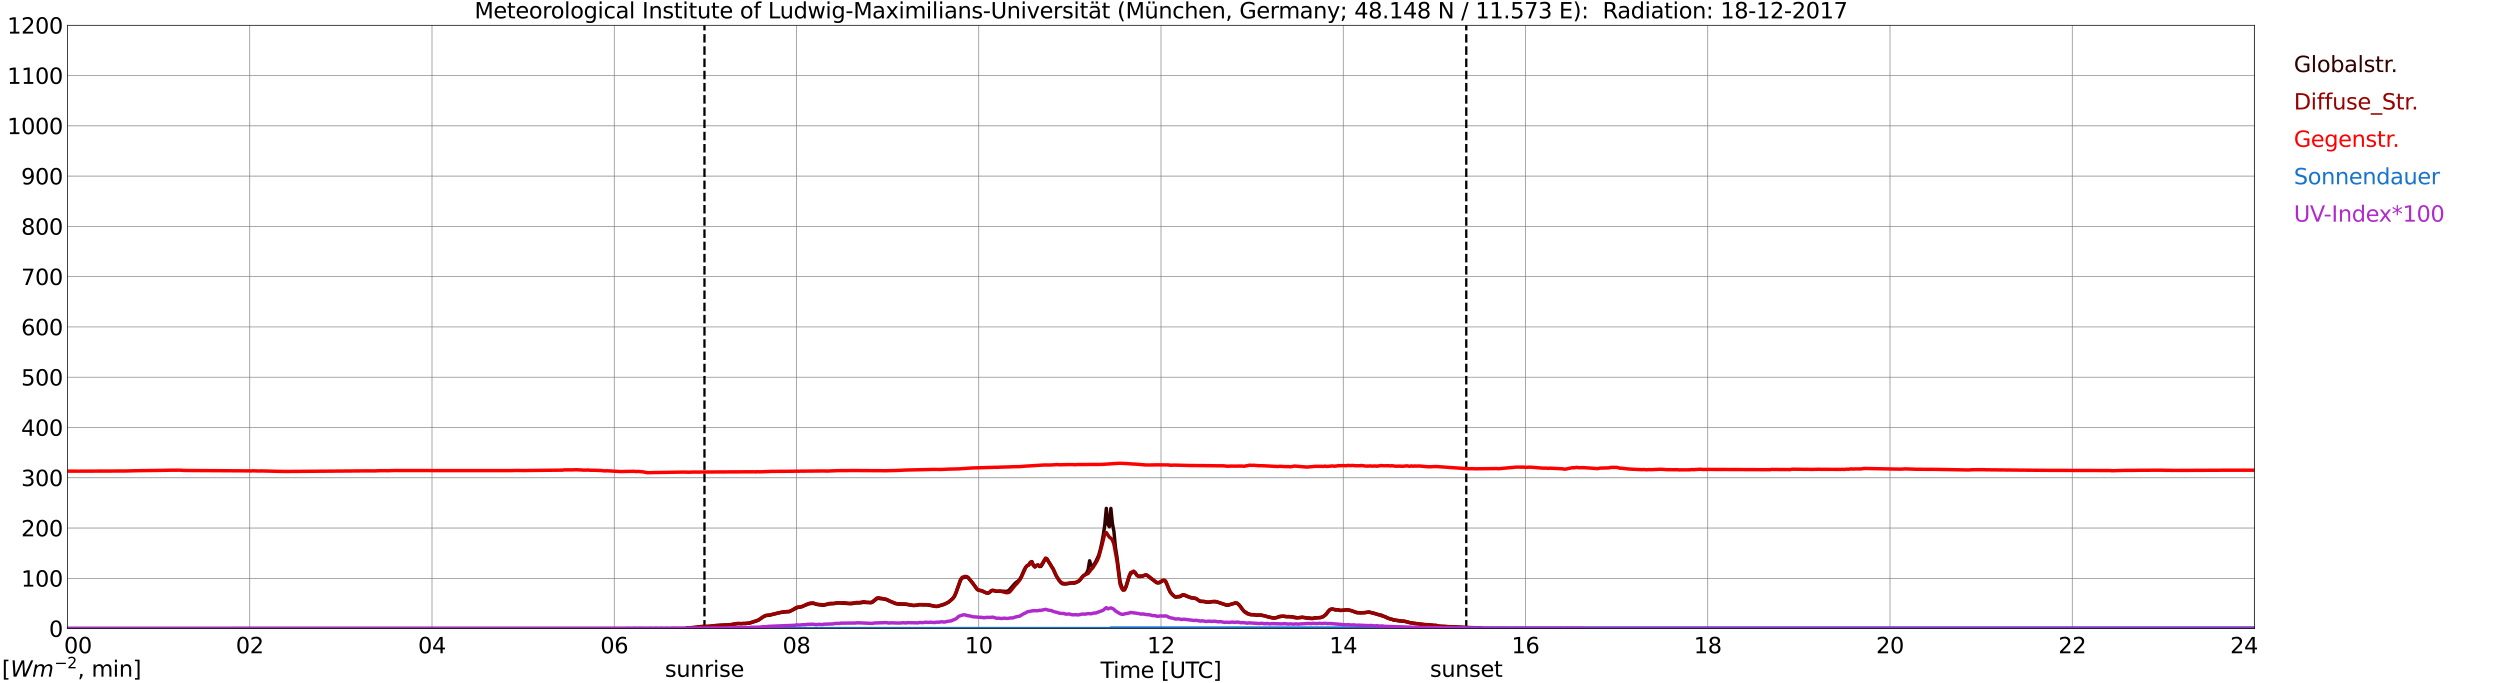 <?xml version="1.0" encoding="utf-8" standalone="no"?>
<!DOCTYPE svg PUBLIC "-//W3C//DTD SVG 1.1//EN"
  "http://www.w3.org/Graphics/SVG/1.1/DTD/svg11.dtd">
<svg xmlns:xlink="http://www.w3.org/1999/xlink" width="1085.4pt" height="296.64pt" viewBox="0 0 1085.4 296.64" xmlns="http://www.w3.org/2000/svg" version="1.1">
 <defs>
  <style type="text/css">*{stroke-linejoin: round; stroke-linecap: butt}</style>
 </defs>
 <g id="figure_1">
  <g id="patch_1">
   <path d="M 0 296.64 
L 1085.4 296.64 
L 1085.4 0 
L 0 0 
z
" style="fill: #ffffff"/>
  </g>
  <g id="axes_1">
   <g id="patch_2">
    <path d="M 29.306 272.909 
L 978.814 272.909 
L 978.814 10.976 
L 29.306 10.976 
z
" style="fill: #ffffff"/>
   </g>
   <g id="patch_3">
    <path d="M 978.814 272.909 
L 978.814 272.909 
L 978.814 10.976 
L 978.814 10.976 
z
" clip-path="url(#p2328aa95be)" style="fill: #d3d3d3; opacity: 0.25; stroke: #d3d3d3; stroke-linejoin: miter"/>
   </g>
   <g id="matplotlib.axis_1">
    <g id="xtick_1">
     <g id="line2d_1">
      <path d="M 29.306 272.909 
L 29.306 10.976 
" clip-path="url(#p2328aa95be)" style="fill: none; stroke: #808080; stroke-width: 0.3; stroke-linecap: square"/>
     </g>
     <g id="line2d_2"/>
     <g id="text_1">
      <!--    00 -->
      <g transform="translate(18.733 283.627) scale(0.095 -0.095)">
       <defs>
        <path id="DejaVuSans-20" transform="scale(0.016)"/>
        <path id="DejaVuSans-30" d="M 2034 4250 
Q 1547 4250 1301 3770 
Q 1056 3291 1056 2328 
Q 1056 1369 1301 889 
Q 1547 409 2034 409 
Q 2525 409 2770 889 
Q 3016 1369 3016 2328 
Q 3016 3291 2770 3770 
Q 2525 4250 2034 4250 
z
M 2034 4750 
Q 2819 4750 3233 4129 
Q 3647 3509 3647 2328 
Q 3647 1150 3233 529 
Q 2819 -91 2034 -91 
Q 1250 -91 836 529 
Q 422 1150 422 2328 
Q 422 3509 836 4129 
Q 1250 4750 2034 4750 
z
" transform="scale(0.016)"/>
       </defs>
       <use xlink:href="#DejaVuSans-20"/>
       <use xlink:href="#DejaVuSans-20" transform="translate(31.787 0)"/>
       <use xlink:href="#DejaVuSans-20" transform="translate(63.574 0)"/>
       <use xlink:href="#DejaVuSans-30" transform="translate(95.361 0)"/>
       <use xlink:href="#DejaVuSans-30" transform="translate(158.984 0)"/>
      </g>
     </g>
    </g>
    <g id="xtick_2">
     <g id="line2d_3">
      <path d="M 108.431 272.909 
L 108.431 10.976 
" clip-path="url(#p2328aa95be)" style="fill: none; stroke: #808080; stroke-width: 0.3; stroke-linecap: square"/>
     </g>
     <g id="line2d_4"/>
     <g id="text_2">
      <!-- 02 -->
      <g transform="translate(102.387 283.627) scale(0.095 -0.095)">
       <defs>
        <path id="DejaVuSans-32" d="M 1228 531 
L 3431 531 
L 3431 0 
L 469 0 
L 469 531 
Q 828 903 1448 1529 
Q 2069 2156 2228 2338 
Q 2531 2678 2651 2914 
Q 2772 3150 2772 3378 
Q 2772 3750 2511 3984 
Q 2250 4219 1831 4219 
Q 1534 4219 1204 4116 
Q 875 4013 500 3803 
L 500 4441 
Q 881 4594 1212 4672 
Q 1544 4750 1819 4750 
Q 2544 4750 2975 4387 
Q 3406 4025 3406 3419 
Q 3406 3131 3298 2873 
Q 3191 2616 2906 2266 
Q 2828 2175 2409 1742 
Q 1991 1309 1228 531 
z
" transform="scale(0.016)"/>
       </defs>
       <use xlink:href="#DejaVuSans-30"/>
       <use xlink:href="#DejaVuSans-32" transform="translate(63.623 0)"/>
      </g>
     </g>
    </g>
    <g id="xtick_3">
     <g id="line2d_5">
      <path d="M 187.557 272.909 
L 187.557 10.976 
" clip-path="url(#p2328aa95be)" style="fill: none; stroke: #808080; stroke-width: 0.3; stroke-linecap: square"/>
     </g>
     <g id="line2d_6"/>
     <g id="text_3">
      <!-- 04 -->
      <g transform="translate(181.513 283.627) scale(0.095 -0.095)">
       <defs>
        <path id="DejaVuSans-34" d="M 2419 4116 
L 825 1625 
L 2419 1625 
L 2419 4116 
z
M 2253 4666 
L 3047 4666 
L 3047 1625 
L 3713 1625 
L 3713 1100 
L 3047 1100 
L 3047 0 
L 2419 0 
L 2419 1100 
L 313 1100 
L 313 1709 
L 2253 4666 
z
" transform="scale(0.016)"/>
       </defs>
       <use xlink:href="#DejaVuSans-30"/>
       <use xlink:href="#DejaVuSans-34" transform="translate(63.623 0)"/>
      </g>
     </g>
    </g>
    <g id="xtick_4">
     <g id="line2d_7">
      <path d="M 266.683 272.909 
L 266.683 10.976 
" clip-path="url(#p2328aa95be)" style="fill: none; stroke: #808080; stroke-width: 0.3; stroke-linecap: square"/>
     </g>
     <g id="line2d_8"/>
     <g id="text_4">
      <!-- 06 -->
      <g transform="translate(260.638 283.627) scale(0.095 -0.095)">
       <defs>
        <path id="DejaVuSans-36" d="M 2113 2584 
Q 1688 2584 1439 2293 
Q 1191 2003 1191 1497 
Q 1191 994 1439 701 
Q 1688 409 2113 409 
Q 2538 409 2786 701 
Q 3034 994 3034 1497 
Q 3034 2003 2786 2293 
Q 2538 2584 2113 2584 
z
M 3366 4563 
L 3366 3988 
Q 3128 4100 2886 4159 
Q 2644 4219 2406 4219 
Q 1781 4219 1451 3797 
Q 1122 3375 1075 2522 
Q 1259 2794 1537 2939 
Q 1816 3084 2150 3084 
Q 2853 3084 3261 2657 
Q 3669 2231 3669 1497 
Q 3669 778 3244 343 
Q 2819 -91 2113 -91 
Q 1303 -91 875 529 
Q 447 1150 447 2328 
Q 447 3434 972 4092 
Q 1497 4750 2381 4750 
Q 2619 4750 2861 4703 
Q 3103 4656 3366 4563 
z
" transform="scale(0.016)"/>
       </defs>
       <use xlink:href="#DejaVuSans-30"/>
       <use xlink:href="#DejaVuSans-36" transform="translate(63.623 0)"/>
      </g>
     </g>
    </g>
    <g id="xtick_5">
     <g id="line2d_9">
      <path d="M 345.808 272.909 
L 345.808 10.976 
" clip-path="url(#p2328aa95be)" style="fill: none; stroke: #808080; stroke-width: 0.3; stroke-linecap: square"/>
     </g>
     <g id="line2d_10"/>
     <g id="text_5">
      <!-- 08 -->
      <g transform="translate(339.764 283.627) scale(0.095 -0.095)">
       <defs>
        <path id="DejaVuSans-38" d="M 2034 2216 
Q 1584 2216 1326 1975 
Q 1069 1734 1069 1313 
Q 1069 891 1326 650 
Q 1584 409 2034 409 
Q 2484 409 2743 651 
Q 3003 894 3003 1313 
Q 3003 1734 2745 1975 
Q 2488 2216 2034 2216 
z
M 1403 2484 
Q 997 2584 770 2862 
Q 544 3141 544 3541 
Q 544 4100 942 4425 
Q 1341 4750 2034 4750 
Q 2731 4750 3128 4425 
Q 3525 4100 3525 3541 
Q 3525 3141 3298 2862 
Q 3072 2584 2669 2484 
Q 3125 2378 3379 2068 
Q 3634 1759 3634 1313 
Q 3634 634 3220 271 
Q 2806 -91 2034 -91 
Q 1263 -91 848 271 
Q 434 634 434 1313 
Q 434 1759 690 2068 
Q 947 2378 1403 2484 
z
M 1172 3481 
Q 1172 3119 1398 2916 
Q 1625 2713 2034 2713 
Q 2441 2713 2670 2916 
Q 2900 3119 2900 3481 
Q 2900 3844 2670 4047 
Q 2441 4250 2034 4250 
Q 1625 4250 1398 4047 
Q 1172 3844 1172 3481 
z
" transform="scale(0.016)"/>
       </defs>
       <use xlink:href="#DejaVuSans-30"/>
       <use xlink:href="#DejaVuSans-38" transform="translate(63.623 0)"/>
      </g>
     </g>
    </g>
    <g id="xtick_6">
     <g id="line2d_11">
      <path d="M 424.934 272.909 
L 424.934 10.976 
" clip-path="url(#p2328aa95be)" style="fill: none; stroke: #808080; stroke-width: 0.3; stroke-linecap: square"/>
     </g>
     <g id="line2d_12"/>
     <g id="text_6">
      <!-- 10 -->
      <g transform="translate(418.89 283.627) scale(0.095 -0.095)">
       <defs>
        <path id="DejaVuSans-31" d="M 794 531 
L 1825 531 
L 1825 4091 
L 703 3866 
L 703 4441 
L 1819 4666 
L 2450 4666 
L 2450 531 
L 3481 531 
L 3481 0 
L 794 0 
L 794 531 
z
" transform="scale(0.016)"/>
       </defs>
       <use xlink:href="#DejaVuSans-31"/>
       <use xlink:href="#DejaVuSans-30" transform="translate(63.623 0)"/>
      </g>
     </g>
    </g>
    <g id="xtick_7">
     <g id="line2d_13">
      <path d="M 504.06 272.909 
L 504.06 10.976 
" clip-path="url(#p2328aa95be)" style="fill: none; stroke: #808080; stroke-width: 0.3; stroke-linecap: square"/>
     </g>
     <g id="line2d_14"/>
     <g id="text_7">
      <!-- 12 -->
      <g transform="translate(498.015 283.627) scale(0.095 -0.095)">
       <use xlink:href="#DejaVuSans-31"/>
       <use xlink:href="#DejaVuSans-32" transform="translate(63.623 0)"/>
      </g>
     </g>
    </g>
    <g id="xtick_8">
     <g id="line2d_15">
      <path d="M 583.185 272.909 
L 583.185 10.976 
" clip-path="url(#p2328aa95be)" style="fill: none; stroke: #808080; stroke-width: 0.3; stroke-linecap: square"/>
     </g>
     <g id="line2d_16"/>
     <g id="text_8">
      <!-- 14 -->
      <g transform="translate(577.141 283.627) scale(0.095 -0.095)">
       <use xlink:href="#DejaVuSans-31"/>
       <use xlink:href="#DejaVuSans-34" transform="translate(63.623 0)"/>
      </g>
     </g>
    </g>
    <g id="xtick_9">
     <g id="line2d_17">
      <path d="M 662.311 272.909 
L 662.311 10.976 
" clip-path="url(#p2328aa95be)" style="fill: none; stroke: #808080; stroke-width: 0.3; stroke-linecap: square"/>
     </g>
     <g id="line2d_18"/>
     <g id="text_9">
      <!-- 16 -->
      <g transform="translate(656.267 283.627) scale(0.095 -0.095)">
       <use xlink:href="#DejaVuSans-31"/>
       <use xlink:href="#DejaVuSans-36" transform="translate(63.623 0)"/>
      </g>
     </g>
    </g>
    <g id="xtick_10">
     <g id="line2d_19">
      <path d="M 741.437 272.909 
L 741.437 10.976 
" clip-path="url(#p2328aa95be)" style="fill: none; stroke: #808080; stroke-width: 0.3; stroke-linecap: square"/>
     </g>
     <g id="line2d_20"/>
     <g id="text_10">
      <!-- 18 -->
      <g transform="translate(735.392 283.627) scale(0.095 -0.095)">
       <use xlink:href="#DejaVuSans-31"/>
       <use xlink:href="#DejaVuSans-38" transform="translate(63.623 0)"/>
      </g>
     </g>
    </g>
    <g id="xtick_11">
     <g id="line2d_21">
      <path d="M 820.562 272.909 
L 820.562 10.976 
" clip-path="url(#p2328aa95be)" style="fill: none; stroke: #808080; stroke-width: 0.3; stroke-linecap: square"/>
     </g>
     <g id="line2d_22"/>
     <g id="text_11">
      <!-- 20 -->
      <g transform="translate(814.518 283.627) scale(0.095 -0.095)">
       <use xlink:href="#DejaVuSans-32"/>
       <use xlink:href="#DejaVuSans-30" transform="translate(63.623 0)"/>
      </g>
     </g>
    </g>
    <g id="xtick_12">
     <g id="line2d_23">
      <path d="M 899.688 272.909 
L 899.688 10.976 
" clip-path="url(#p2328aa95be)" style="fill: none; stroke: #808080; stroke-width: 0.3; stroke-linecap: square"/>
     </g>
     <g id="line2d_24"/>
     <g id="text_12">
      <!-- 22 -->
      <g transform="translate(893.644 283.627) scale(0.095 -0.095)">
       <use xlink:href="#DejaVuSans-32"/>
       <use xlink:href="#DejaVuSans-32" transform="translate(63.623 0)"/>
      </g>
     </g>
    </g>
    <g id="xtick_13">
     <g id="line2d_25">
      <path d="M 978.814 272.909 
L 978.814 10.976 
" clip-path="url(#p2328aa95be)" style="fill: none; stroke: #808080; stroke-width: 0.3; stroke-linecap: square"/>
     </g>
     <g id="line2d_26"/>
     <g id="text_13">
      <!-- 24    -->
      <g transform="translate(968.241 283.627) scale(0.095 -0.095)">
       <use xlink:href="#DejaVuSans-32"/>
       <use xlink:href="#DejaVuSans-34" transform="translate(63.623 0)"/>
       <use xlink:href="#DejaVuSans-20" transform="translate(127.246 0)"/>
       <use xlink:href="#DejaVuSans-20" transform="translate(159.033 0)"/>
       <use xlink:href="#DejaVuSans-20" transform="translate(190.82 0)"/>
      </g>
     </g>
    </g>
    <g id="text_14">
     <!-- Time [UTC] -->
     <g transform="translate(477.806 294.322) scale(0.095 -0.095)">
      <defs>
       <path id="DejaVuSans-54" d="M -19 4666 
L 3928 4666 
L 3928 4134 
L 2272 4134 
L 2272 0 
L 1638 0 
L 1638 4134 
L -19 4134 
L -19 4666 
z
" transform="scale(0.016)"/>
       <path id="DejaVuSans-69" d="M 603 3500 
L 1178 3500 
L 1178 0 
L 603 0 
L 603 3500 
z
M 603 4863 
L 1178 4863 
L 1178 4134 
L 603 4134 
L 603 4863 
z
" transform="scale(0.016)"/>
       <path id="DejaVuSans-6d" d="M 3328 2828 
Q 3544 3216 3844 3400 
Q 4144 3584 4550 3584 
Q 5097 3584 5394 3201 
Q 5691 2819 5691 2113 
L 5691 0 
L 5113 0 
L 5113 2094 
Q 5113 2597 4934 2840 
Q 4756 3084 4391 3084 
Q 3944 3084 3684 2787 
Q 3425 2491 3425 1978 
L 3425 0 
L 2847 0 
L 2847 2094 
Q 2847 2600 2669 2842 
Q 2491 3084 2119 3084 
Q 1678 3084 1418 2786 
Q 1159 2488 1159 1978 
L 1159 0 
L 581 0 
L 581 3500 
L 1159 3500 
L 1159 2956 
Q 1356 3278 1631 3431 
Q 1906 3584 2284 3584 
Q 2666 3584 2933 3390 
Q 3200 3197 3328 2828 
z
" transform="scale(0.016)"/>
       <path id="DejaVuSans-65" d="M 3597 1894 
L 3597 1613 
L 953 1613 
Q 991 1019 1311 708 
Q 1631 397 2203 397 
Q 2534 397 2845 478 
Q 3156 559 3463 722 
L 3463 178 
Q 3153 47 2828 -22 
Q 2503 -91 2169 -91 
Q 1331 -91 842 396 
Q 353 884 353 1716 
Q 353 2575 817 3079 
Q 1281 3584 2069 3584 
Q 2775 3584 3186 3129 
Q 3597 2675 3597 1894 
z
M 3022 2063 
Q 3016 2534 2758 2815 
Q 2500 3097 2075 3097 
Q 1594 3097 1305 2825 
Q 1016 2553 972 2059 
L 3022 2063 
z
" transform="scale(0.016)"/>
       <path id="DejaVuSans-5b" d="M 550 4863 
L 1875 4863 
L 1875 4416 
L 1125 4416 
L 1125 -397 
L 1875 -397 
L 1875 -844 
L 550 -844 
L 550 4863 
z
" transform="scale(0.016)"/>
       <path id="DejaVuSans-55" d="M 556 4666 
L 1191 4666 
L 1191 1831 
Q 1191 1081 1462 751 
Q 1734 422 2344 422 
Q 2950 422 3222 751 
Q 3494 1081 3494 1831 
L 3494 4666 
L 4128 4666 
L 4128 1753 
Q 4128 841 3676 375 
Q 3225 -91 2344 -91 
Q 1459 -91 1007 375 
Q 556 841 556 1753 
L 556 4666 
z
" transform="scale(0.016)"/>
       <path id="DejaVuSans-43" d="M 4122 4306 
L 4122 3641 
Q 3803 3938 3442 4084 
Q 3081 4231 2675 4231 
Q 1875 4231 1450 3742 
Q 1025 3253 1025 2328 
Q 1025 1406 1450 917 
Q 1875 428 2675 428 
Q 3081 428 3442 575 
Q 3803 722 4122 1019 
L 4122 359 
Q 3791 134 3420 21 
Q 3050 -91 2638 -91 
Q 1578 -91 968 557 
Q 359 1206 359 2328 
Q 359 3453 968 4101 
Q 1578 4750 2638 4750 
Q 3056 4750 3426 4639 
Q 3797 4528 4122 4306 
z
" transform="scale(0.016)"/>
       <path id="DejaVuSans-5d" d="M 1947 4863 
L 1947 -844 
L 622 -844 
L 622 -397 
L 1369 -397 
L 1369 4416 
L 622 4416 
L 622 4863 
L 1947 4863 
z
" transform="scale(0.016)"/>
      </defs>
      <use xlink:href="#DejaVuSans-54"/>
      <use xlink:href="#DejaVuSans-69" transform="translate(57.959 0)"/>
      <use xlink:href="#DejaVuSans-6d" transform="translate(85.742 0)"/>
      <use xlink:href="#DejaVuSans-65" transform="translate(183.154 0)"/>
      <use xlink:href="#DejaVuSans-20" transform="translate(244.678 0)"/>
      <use xlink:href="#DejaVuSans-5b" transform="translate(276.465 0)"/>
      <use xlink:href="#DejaVuSans-55" transform="translate(315.479 0)"/>
      <use xlink:href="#DejaVuSans-54" transform="translate(388.672 0)"/>
      <use xlink:href="#DejaVuSans-43" transform="translate(443.881 0)"/>
      <use xlink:href="#DejaVuSans-5d" transform="translate(513.705 0)"/>
     </g>
    </g>
   </g>
   <g id="matplotlib.axis_2">
    <g id="ytick_1">
     <g id="line2d_27">
      <path d="M 29.306 272.909 
L 978.814 272.909 
" clip-path="url(#p2328aa95be)" style="fill: none; stroke: #808080; stroke-width: 0.3; stroke-linecap: square"/>
     </g>
     <g id="line2d_28"/>
     <g id="text_15">
      <!-- 0 -->
      <g transform="translate(21.261 276.518) scale(0.095 -0.095)">
       <use xlink:href="#DejaVuSans-30"/>
      </g>
     </g>
    </g>
    <g id="ytick_2">
     <g id="line2d_29">
      <path d="M 29.306 251.081 
L 978.814 251.081 
" clip-path="url(#p2328aa95be)" style="fill: none; stroke: #808080; stroke-width: 0.3; stroke-linecap: square"/>
     </g>
     <g id="line2d_30"/>
     <g id="text_16">
      <!-- 100 -->
      <g transform="translate(9.173 254.69) scale(0.095 -0.095)">
       <use xlink:href="#DejaVuSans-31"/>
       <use xlink:href="#DejaVuSans-30" transform="translate(63.623 0)"/>
       <use xlink:href="#DejaVuSans-30" transform="translate(127.246 0)"/>
      </g>
     </g>
    </g>
    <g id="ytick_3">
     <g id="line2d_31">
      <path d="M 29.306 229.253 
L 978.814 229.253 
" clip-path="url(#p2328aa95be)" style="fill: none; stroke: #808080; stroke-width: 0.3; stroke-linecap: square"/>
     </g>
     <g id="line2d_32"/>
     <g id="text_17">
      <!-- 200 -->
      <g transform="translate(9.173 232.863) scale(0.095 -0.095)">
       <use xlink:href="#DejaVuSans-32"/>
       <use xlink:href="#DejaVuSans-30" transform="translate(63.623 0)"/>
       <use xlink:href="#DejaVuSans-30" transform="translate(127.246 0)"/>
      </g>
     </g>
    </g>
    <g id="ytick_4">
     <g id="line2d_33">
      <path d="M 29.306 207.426 
L 978.814 207.426 
" clip-path="url(#p2328aa95be)" style="fill: none; stroke: #808080; stroke-width: 0.3; stroke-linecap: square"/>
     </g>
     <g id="line2d_34"/>
     <g id="text_18">
      <!-- 300 -->
      <g transform="translate(9.173 211.035) scale(0.095 -0.095)">
       <defs>
        <path id="DejaVuSans-33" d="M 2597 2516 
Q 3050 2419 3304 2112 
Q 3559 1806 3559 1356 
Q 3559 666 3084 287 
Q 2609 -91 1734 -91 
Q 1441 -91 1130 -33 
Q 819 25 488 141 
L 488 750 
Q 750 597 1062 519 
Q 1375 441 1716 441 
Q 2309 441 2620 675 
Q 2931 909 2931 1356 
Q 2931 1769 2642 2001 
Q 2353 2234 1838 2234 
L 1294 2234 
L 1294 2753 
L 1863 2753 
Q 2328 2753 2575 2939 
Q 2822 3125 2822 3475 
Q 2822 3834 2567 4026 
Q 2313 4219 1838 4219 
Q 1578 4219 1281 4162 
Q 984 4106 628 3988 
L 628 4550 
Q 988 4650 1302 4700 
Q 1616 4750 1894 4750 
Q 2613 4750 3031 4423 
Q 3450 4097 3450 3541 
Q 3450 3153 3228 2886 
Q 3006 2619 2597 2516 
z
" transform="scale(0.016)"/>
       </defs>
       <use xlink:href="#DejaVuSans-33"/>
       <use xlink:href="#DejaVuSans-30" transform="translate(63.623 0)"/>
       <use xlink:href="#DejaVuSans-30" transform="translate(127.246 0)"/>
      </g>
     </g>
    </g>
    <g id="ytick_5">
     <g id="line2d_35">
      <path d="M 29.306 185.598 
L 978.814 185.598 
" clip-path="url(#p2328aa95be)" style="fill: none; stroke: #808080; stroke-width: 0.3; stroke-linecap: square"/>
     </g>
     <g id="line2d_36"/>
     <g id="text_19">
      <!-- 400 -->
      <g transform="translate(9.173 189.207) scale(0.095 -0.095)">
       <use xlink:href="#DejaVuSans-34"/>
       <use xlink:href="#DejaVuSans-30" transform="translate(63.623 0)"/>
       <use xlink:href="#DejaVuSans-30" transform="translate(127.246 0)"/>
      </g>
     </g>
    </g>
    <g id="ytick_6">
     <g id="line2d_37">
      <path d="M 29.306 163.77 
L 978.814 163.77 
" clip-path="url(#p2328aa95be)" style="fill: none; stroke: #808080; stroke-width: 0.3; stroke-linecap: square"/>
     </g>
     <g id="line2d_38"/>
     <g id="text_20">
      <!-- 500 -->
      <g transform="translate(9.173 167.379) scale(0.095 -0.095)">
       <defs>
        <path id="DejaVuSans-35" d="M 691 4666 
L 3169 4666 
L 3169 4134 
L 1269 4134 
L 1269 2991 
Q 1406 3038 1543 3061 
Q 1681 3084 1819 3084 
Q 2600 3084 3056 2656 
Q 3513 2228 3513 1497 
Q 3513 744 3044 326 
Q 2575 -91 1722 -91 
Q 1428 -91 1123 -41 
Q 819 9 494 109 
L 494 744 
Q 775 591 1075 516 
Q 1375 441 1709 441 
Q 2250 441 2565 725 
Q 2881 1009 2881 1497 
Q 2881 1984 2565 2268 
Q 2250 2553 1709 2553 
Q 1456 2553 1204 2497 
Q 953 2441 691 2322 
L 691 4666 
z
" transform="scale(0.016)"/>
       </defs>
       <use xlink:href="#DejaVuSans-35"/>
       <use xlink:href="#DejaVuSans-30" transform="translate(63.623 0)"/>
       <use xlink:href="#DejaVuSans-30" transform="translate(127.246 0)"/>
      </g>
     </g>
    </g>
    <g id="ytick_7">
     <g id="line2d_39">
      <path d="M 29.306 141.942 
L 978.814 141.942 
" clip-path="url(#p2328aa95be)" style="fill: none; stroke: #808080; stroke-width: 0.3; stroke-linecap: square"/>
     </g>
     <g id="line2d_40"/>
     <g id="text_21">
      <!-- 600 -->
      <g transform="translate(9.173 145.551) scale(0.095 -0.095)">
       <use xlink:href="#DejaVuSans-36"/>
       <use xlink:href="#DejaVuSans-30" transform="translate(63.623 0)"/>
       <use xlink:href="#DejaVuSans-30" transform="translate(127.246 0)"/>
      </g>
     </g>
    </g>
    <g id="ytick_8">
     <g id="line2d_41">
      <path d="M 29.306 120.114 
L 978.814 120.114 
" clip-path="url(#p2328aa95be)" style="fill: none; stroke: #808080; stroke-width: 0.3; stroke-linecap: square"/>
     </g>
     <g id="line2d_42"/>
     <g id="text_22">
      <!-- 700 -->
      <g transform="translate(9.173 123.724) scale(0.095 -0.095)">
       <defs>
        <path id="DejaVuSans-37" d="M 525 4666 
L 3525 4666 
L 3525 4397 
L 1831 0 
L 1172 0 
L 2766 4134 
L 525 4134 
L 525 4666 
z
" transform="scale(0.016)"/>
       </defs>
       <use xlink:href="#DejaVuSans-37"/>
       <use xlink:href="#DejaVuSans-30" transform="translate(63.623 0)"/>
       <use xlink:href="#DejaVuSans-30" transform="translate(127.246 0)"/>
      </g>
     </g>
    </g>
    <g id="ytick_9">
     <g id="line2d_43">
      <path d="M 29.306 98.287 
L 978.814 98.287 
" clip-path="url(#p2328aa95be)" style="fill: none; stroke: #808080; stroke-width: 0.3; stroke-linecap: square"/>
     </g>
     <g id="line2d_44"/>
     <g id="text_23">
      <!-- 800 -->
      <g transform="translate(9.173 101.896) scale(0.095 -0.095)">
       <use xlink:href="#DejaVuSans-38"/>
       <use xlink:href="#DejaVuSans-30" transform="translate(63.623 0)"/>
       <use xlink:href="#DejaVuSans-30" transform="translate(127.246 0)"/>
      </g>
     </g>
    </g>
    <g id="ytick_10">
     <g id="line2d_45">
      <path d="M 29.306 76.459 
L 978.814 76.459 
" clip-path="url(#p2328aa95be)" style="fill: none; stroke: #808080; stroke-width: 0.3; stroke-linecap: square"/>
     </g>
     <g id="line2d_46"/>
     <g id="text_24">
      <!-- 900 -->
      <g transform="translate(9.173 80.068) scale(0.095 -0.095)">
       <defs>
        <path id="DejaVuSans-39" d="M 703 97 
L 703 672 
Q 941 559 1184 500 
Q 1428 441 1663 441 
Q 2288 441 2617 861 
Q 2947 1281 2994 2138 
Q 2813 1869 2534 1725 
Q 2256 1581 1919 1581 
Q 1219 1581 811 2004 
Q 403 2428 403 3163 
Q 403 3881 828 4315 
Q 1253 4750 1959 4750 
Q 2769 4750 3195 4129 
Q 3622 3509 3622 2328 
Q 3622 1225 3098 567 
Q 2575 -91 1691 -91 
Q 1453 -91 1209 -44 
Q 966 3 703 97 
z
M 1959 2075 
Q 2384 2075 2632 2365 
Q 2881 2656 2881 3163 
Q 2881 3666 2632 3958 
Q 2384 4250 1959 4250 
Q 1534 4250 1286 3958 
Q 1038 3666 1038 3163 
Q 1038 2656 1286 2365 
Q 1534 2075 1959 2075 
z
" transform="scale(0.016)"/>
       </defs>
       <use xlink:href="#DejaVuSans-39"/>
       <use xlink:href="#DejaVuSans-30" transform="translate(63.623 0)"/>
       <use xlink:href="#DejaVuSans-30" transform="translate(127.246 0)"/>
      </g>
     </g>
    </g>
    <g id="ytick_11">
     <g id="line2d_47">
      <path d="M 29.306 54.631 
L 978.814 54.631 
" clip-path="url(#p2328aa95be)" style="fill: none; stroke: #808080; stroke-width: 0.3; stroke-linecap: square"/>
     </g>
     <g id="line2d_48"/>
     <g id="text_25">
      <!-- 1000 -->
      <g transform="translate(3.128 58.24) scale(0.095 -0.095)">
       <use xlink:href="#DejaVuSans-31"/>
       <use xlink:href="#DejaVuSans-30" transform="translate(63.623 0)"/>
       <use xlink:href="#DejaVuSans-30" transform="translate(127.246 0)"/>
       <use xlink:href="#DejaVuSans-30" transform="translate(190.869 0)"/>
      </g>
     </g>
    </g>
    <g id="ytick_12">
     <g id="line2d_49">
      <path d="M 29.306 32.803 
L 978.814 32.803 
" clip-path="url(#p2328aa95be)" style="fill: none; stroke: #808080; stroke-width: 0.3; stroke-linecap: square"/>
     </g>
     <g id="line2d_50"/>
     <g id="text_26">
      <!-- 1100 -->
      <g transform="translate(3.128 36.413) scale(0.095 -0.095)">
       <use xlink:href="#DejaVuSans-31"/>
       <use xlink:href="#DejaVuSans-31" transform="translate(63.623 0)"/>
       <use xlink:href="#DejaVuSans-30" transform="translate(127.246 0)"/>
       <use xlink:href="#DejaVuSans-30" transform="translate(190.869 0)"/>
      </g>
     </g>
    </g>
    <g id="ytick_13">
     <g id="line2d_51">
      <path d="M 29.306 10.976 
L 978.814 10.976 
" clip-path="url(#p2328aa95be)" style="fill: none; stroke: #808080; stroke-width: 0.3; stroke-linecap: square"/>
     </g>
     <g id="line2d_52"/>
     <g id="text_27">
      <!-- 1200 -->
      <g transform="translate(3.128 14.585) scale(0.095 -0.095)">
       <use xlink:href="#DejaVuSans-31"/>
       <use xlink:href="#DejaVuSans-32" transform="translate(63.623 0)"/>
       <use xlink:href="#DejaVuSans-30" transform="translate(127.246 0)"/>
       <use xlink:href="#DejaVuSans-30" transform="translate(190.869 0)"/>
      </g>
     </g>
    </g>
   </g>
   <g id="line2d_53">
    <path d="M 305.85 272.909 
L 305.85 10.976 
" clip-path="url(#p2328aa95be)" style="fill: none; stroke-dasharray: 3.7,1.6; stroke-dashoffset: 0; stroke: #000000"/>
   </g>
   <g id="line2d_54">
    <path d="M 636.595 272.909 
L 636.595 10.976 
" clip-path="url(#p2328aa95be)" style="fill: none; stroke-dasharray: 3.7,1.6; stroke-dashoffset: 0; stroke: #000000"/>
   </g>
   <g id="line2d_55">
    <path d="M 29.306 272.909 
L 297.674 272.909 
L 298.333 272.671 
L 300.311 272.551 
L 300.971 272.551 
L 304.267 272.049 
L 307.564 271.959 
L 308.883 271.811 
L 311.521 271.545 
L 317.455 271.189 
L 320.093 270.746 
L 322.071 270.774 
L 325.368 270.538 
L 328.665 269.53 
L 329.324 269.235 
L 331.302 267.843 
L 332.621 267.251 
L 333.94 267.131 
L 338.555 265.976 
L 341.193 265.651 
L 342.512 265.621 
L 343.83 265.001 
L 345.808 263.964 
L 346.468 263.726 
L 347.787 263.549 
L 349.765 262.72 
L 351.083 262.215 
L 351.743 262.039 
L 353.062 261.949 
L 355.04 262.512 
L 357.018 262.748 
L 357.677 262.748 
L 358.996 262.453 
L 359.655 262.246 
L 360.974 262.156 
L 362.293 262.067 
L 362.952 261.86 
L 364.271 261.801 
L 367.568 261.98 
L 368.887 262.126 
L 369.546 262.126 
L 371.524 261.801 
L 373.502 261.772 
L 374.821 261.504 
L 378.118 261.711 
L 378.777 261.445 
L 380.756 259.906 
L 381.415 259.727 
L 382.074 259.906 
L 383.393 260.024 
L 384.712 260.29 
L 386.031 260.912 
L 387.349 261.445 
L 388.668 262.039 
L 389.987 262.274 
L 393.284 262.364 
L 395.262 262.72 
L 396.581 262.896 
L 397.899 262.807 
L 399.218 262.541 
L 401.196 262.661 
L 401.856 262.571 
L 403.834 262.837 
L 405.812 263.222 
L 406.471 263.311 
L 407.131 263.252 
L 409.768 262.482 
L 411.746 261.475 
L 413.725 259.817 
L 414.384 258.928 
L 415.043 257.448 
L 417.022 251.908 
L 417.681 250.992 
L 419 250.546 
L 419.659 250.605 
L 420.318 250.843 
L 422.297 253.211 
L 424.275 255.966 
L 424.934 256.291 
L 426.253 256.558 
L 428.231 257.418 
L 428.89 257.507 
L 429.55 257.3 
L 430.209 256.706 
L 430.869 256.381 
L 431.528 256.44 
L 432.187 256.678 
L 432.847 256.737 
L 434.165 256.647 
L 436.803 256.765 
L 437.462 256.647 
L 438.122 256.204 
L 440.759 253.183 
L 442.078 252.205 
L 442.737 251.494 
L 443.397 250.339 
L 444.716 247.318 
L 445.375 246.192 
L 446.034 245.482 
L 446.694 245.185 
L 447.353 244.12 
L 448.012 243.823 
L 448.672 245.452 
L 449.331 246.133 
L 449.991 245.572 
L 450.65 245.423 
L 451.309 245.956 
L 451.969 245.897 
L 452.628 244.889 
L 453.287 243.616 
L 453.947 242.61 
L 454.606 242.758 
L 457.244 247.111 
L 458.563 250.014 
L 459.881 252.116 
L 460.541 252.886 
L 461.2 253.449 
L 461.859 253.537 
L 463.178 253.508 
L 464.497 253.242 
L 465.156 253.124 
L 466.475 253.183 
L 467.794 252.62 
L 468.453 252.264 
L 469.113 251.614 
L 469.772 250.636 
L 470.431 249.955 
L 471.091 249.509 
L 471.75 248.739 
L 472.409 247.436 
L 473.069 243.468 
L 473.728 245.659 
L 474.388 245.807 
L 475.047 244.978 
L 475.706 243.882 
L 477.025 241.069 
L 477.685 238.729 
L 478.344 235.797 
L 479.003 232.331 
L 479.663 227.83 
L 480.322 220.723 
L 480.981 227.592 
L 481.641 228.66 
L 482.3 220.751 
L 482.96 227.298 
L 483.619 230.733 
L 484.278 237.664 
L 484.938 241.809 
L 486.256 252.295 
L 486.916 254.545 
L 487.575 255.848 
L 488.235 256.025 
L 488.894 254.752 
L 490.213 250.487 
L 490.872 248.887 
L 491.532 248.68 
L 492.191 248.117 
L 492.85 248.621 
L 493.51 249.688 
L 494.169 250.103 
L 496.147 250.103 
L 496.807 249.806 
L 497.466 249.658 
L 498.125 249.835 
L 499.444 250.93 
L 501.422 252.413 
L 502.082 252.976 
L 502.741 253.124 
L 503.4 253.004 
L 504.719 252.175 
L 505.379 252.026 
L 506.038 252.323 
L 506.697 253.775 
L 507.357 255.641 
L 508.016 256.972 
L 508.675 257.861 
L 509.994 259.077 
L 510.654 259.284 
L 511.313 259.105 
L 511.972 259.135 
L 512.632 258.928 
L 513.291 258.454 
L 513.95 258.365 
L 517.247 259.609 
L 518.566 259.699 
L 519.226 259.906 
L 521.204 261.12 
L 522.522 261.15 
L 523.841 261.445 
L 524.501 261.504 
L 525.819 261.327 
L 526.479 261.209 
L 528.457 261.358 
L 531.094 262.246 
L 532.413 262.72 
L 533.073 262.807 
L 535.71 261.98 
L 536.369 261.86 
L 537.029 261.86 
L 537.688 262.364 
L 538.348 263.014 
L 539.666 264.881 
L 540.326 265.562 
L 540.985 265.828 
L 541.644 266.363 
L 542.304 266.511 
L 542.963 266.836 
L 544.282 266.836 
L 545.601 267.131 
L 546.919 266.985 
L 547.579 267.013 
L 548.238 267.251 
L 548.898 267.338 
L 551.535 268.08 
L 552.854 268.347 
L 554.173 268.198 
L 555.491 267.607 
L 556.81 267.546 
L 558.129 267.635 
L 558.788 267.784 
L 559.448 267.694 
L 560.107 267.814 
L 560.766 267.725 
L 563.404 268.227 
L 564.723 268.109 
L 565.382 268.019 
L 567.36 268.347 
L 568.02 268.257 
L 569.998 268.524 
L 570.657 268.257 
L 573.295 268.168 
L 574.613 267.666 
L 575.932 266.57 
L 576.592 265.503 
L 577.251 264.793 
L 577.91 264.437 
L 578.57 264.407 
L 579.889 264.881 
L 580.548 264.732 
L 581.207 264.793 
L 581.867 265.06 
L 583.845 264.911 
L 584.504 264.763 
L 585.164 264.763 
L 586.482 265.06 
L 589.12 266.035 
L 589.779 266.007 
L 590.439 266.125 
L 591.098 266.007 
L 592.417 266.035 
L 594.395 265.71 
L 595.714 266.096 
L 596.373 266.155 
L 597.692 266.629 
L 599.011 266.985 
L 599.67 267.013 
L 600.329 267.399 
L 601.648 267.814 
L 602.307 268.288 
L 602.967 268.434 
L 603.626 268.79 
L 604.286 268.849 
L 604.945 269.235 
L 605.604 269.235 
L 607.582 269.619 
L 608.242 269.591 
L 608.901 269.737 
L 609.561 269.65 
L 612.198 270.39 
L 612.858 270.39 
L 613.517 270.567 
L 614.176 270.567 
L 614.836 270.746 
L 615.495 270.715 
L 616.154 270.953 
L 617.473 271.101 
L 618.133 271.189 
L 618.792 271.396 
L 620.77 271.309 
L 622.748 271.575 
L 623.408 271.455 
L 624.726 271.931 
L 626.045 272.049 
L 626.705 271.99 
L 630.661 272.256 
L 633.298 272.346 
L 635.936 272.492 
L 639.892 272.581 
L 641.211 272.64 
L 641.87 272.551 
L 642.53 272.699 
L 643.189 272.612 
L 643.848 272.909 
L 978.154 272.909 
L 978.154 272.909 
" clip-path="url(#p2328aa95be)" style="fill: none; stroke: #330000; stroke-width: 1.5; stroke-linecap: square"/>
   </g>
   <g id="line2d_56">
    <path d="M 29.306 272.909 
L 297.674 272.909 
L 298.333 272.625 
L 302.289 272.289 
L 303.608 272.121 
L 304.927 271.994 
L 308.224 271.911 
L 310.202 271.617 
L 314.818 271.366 
L 316.136 271.407 
L 317.455 271.156 
L 320.093 270.693 
L 322.071 270.735 
L 322.73 270.652 
L 323.39 270.735 
L 324.708 270.567 
L 325.368 270.484 
L 329.324 269.141 
L 331.961 267.378 
L 332.621 267.168 
L 334.599 266.915 
L 335.918 266.579 
L 339.874 265.655 
L 341.193 265.531 
L 342.512 265.446 
L 343.171 265.278 
L 343.83 264.942 
L 345.149 264.062 
L 345.808 263.726 
L 346.468 263.516 
L 347.127 263.516 
L 348.446 263.222 
L 350.424 262.257 
L 351.743 261.836 
L 353.062 261.753 
L 354.38 262.257 
L 355.699 262.425 
L 357.677 262.593 
L 360.315 261.962 
L 362.293 261.921 
L 363.612 261.668 
L 364.93 261.668 
L 365.59 261.753 
L 366.249 261.668 
L 367.568 261.794 
L 368.227 261.921 
L 369.546 261.879 
L 372.184 261.543 
L 372.843 261.626 
L 374.162 261.375 
L 374.821 261.248 
L 375.481 261.29 
L 376.14 261.458 
L 378.118 261.502 
L 378.777 261.248 
L 380.756 259.611 
L 381.415 259.528 
L 382.734 259.779 
L 384.712 260.157 
L 385.371 260.41 
L 386.69 261.122 
L 389.328 262.089 
L 391.306 262.172 
L 392.624 262.172 
L 393.943 262.34 
L 395.262 262.593 
L 396.581 262.844 
L 397.899 262.717 
L 399.218 262.466 
L 403.175 262.549 
L 404.493 262.885 
L 405.812 263.18 
L 406.471 263.263 
L 407.131 263.18 
L 410.428 262.13 
L 411.746 261.458 
L 413.065 260.367 
L 413.725 259.653 
L 414.384 258.773 
L 415.043 257.26 
L 417.022 251.635 
L 417.681 250.712 
L 418.34 250.42 
L 419 250.252 
L 419.659 250.293 
L 420.318 250.671 
L 422.297 253.104 
L 424.275 255.833 
L 424.934 256.169 
L 426.253 256.422 
L 427.572 257.136 
L 428.231 257.387 
L 428.89 257.47 
L 429.55 257.219 
L 430.209 256.505 
L 430.869 256.254 
L 431.528 256.337 
L 432.187 256.59 
L 432.847 256.673 
L 434.165 256.632 
L 436.803 257.302 
L 437.462 257.302 
L 438.122 257.136 
L 438.781 256.547 
L 440.759 254.071 
L 441.419 253.441 
L 442.737 251.804 
L 443.397 250.671 
L 445.375 246.264 
L 446.034 245.633 
L 446.694 245.297 
L 447.353 244.164 
L 448.012 243.996 
L 448.672 245.591 
L 449.331 246.137 
L 449.991 245.423 
L 450.65 245.214 
L 451.309 245.676 
L 451.969 245.508 
L 453.947 242.276 
L 454.606 242.653 
L 455.266 243.954 
L 455.925 244.836 
L 456.584 246.054 
L 457.244 246.934 
L 458.563 249.874 
L 459.881 251.972 
L 460.541 252.685 
L 461.2 253.148 
L 462.519 253.399 
L 464.497 253.104 
L 467.134 252.853 
L 468.453 252.14 
L 470.431 249.874 
L 471.75 249.285 
L 472.409 248.992 
L 473.728 247.27 
L 474.388 246.6 
L 475.706 244.541 
L 476.366 243.367 
L 477.025 241.898 
L 478.344 237.028 
L 479.663 231.698 
L 480.322 231.235 
L 481.641 233.208 
L 482.3 233.671 
L 482.96 234.426 
L 483.619 236.273 
L 484.938 243.409 
L 486.256 253.482 
L 486.916 255.372 
L 487.575 256.254 
L 488.235 256.086 
L 488.894 254.532 
L 490.213 250.084 
L 490.872 248.615 
L 492.191 247.984 
L 492.85 248.571 
L 493.51 249.662 
L 494.169 250.208 
L 494.828 250.335 
L 495.488 250.252 
L 497.466 249.538 
L 498.125 249.789 
L 499.444 250.797 
L 500.763 251.804 
L 502.082 252.812 
L 502.741 252.936 
L 503.4 252.812 
L 504.719 252.013 
L 505.379 251.845 
L 506.038 252.308 
L 508.016 256.841 
L 508.675 257.765 
L 509.994 259.024 
L 510.654 259.151 
L 511.313 258.983 
L 511.972 258.939 
L 512.632 258.688 
L 513.291 258.269 
L 513.95 258.184 
L 514.61 258.393 
L 515.929 259.066 
L 516.588 259.319 
L 519.226 259.821 
L 519.885 260.242 
L 520.544 260.829 
L 521.204 260.997 
L 522.522 261.08 
L 524.501 261.416 
L 527.138 261.08 
L 527.797 261.122 
L 532.413 262.676 
L 533.732 262.549 
L 536.369 261.753 
L 537.029 261.836 
L 537.688 262.34 
L 539.007 264.062 
L 540.326 265.655 
L 541.644 266.537 
L 542.963 266.873 
L 544.282 266.959 
L 546.919 267.041 
L 548.898 267.293 
L 550.216 267.755 
L 552.854 268.259 
L 553.513 268.259 
L 556.81 267.504 
L 557.47 267.546 
L 558.129 267.714 
L 560.107 267.714 
L 562.745 268.301 
L 565.382 267.965 
L 566.701 268.133 
L 567.36 268.342 
L 569.338 268.552 
L 573.954 267.965 
L 575.273 267.083 
L 577.251 264.817 
L 577.91 264.523 
L 578.57 264.44 
L 581.867 264.985 
L 583.185 264.9 
L 584.504 264.732 
L 586.482 265.068 
L 589.12 265.909 
L 591.098 266.077 
L 594.395 265.741 
L 599.011 267 
L 599.67 267.293 
L 600.989 267.714 
L 602.967 268.552 
L 605.604 269.183 
L 609.561 269.728 
L 610.879 269.98 
L 612.198 270.316 
L 614.176 270.735 
L 617.473 270.988 
L 618.792 271.156 
L 620.77 271.239 
L 621.429 271.449 
L 622.089 271.407 
L 623.408 271.617 
L 626.045 271.87 
L 627.364 271.953 
L 628.023 271.953 
L 628.683 272.079 
L 630.001 272.079 
L 632.639 272.162 
L 639.233 272.498 
L 641.211 272.54 
L 642.53 272.667 
L 643.189 272.667 
L 643.848 272.909 
L 978.154 272.909 
L 978.154 272.909 
" clip-path="url(#p2328aa95be)" style="fill: none; stroke: #990000; stroke-width: 1.5; stroke-linecap: square"/>
   </g>
   <g id="line2d_57">
    <path d="M 29.306 204.544 
L 31.284 204.553 
L 33.921 204.562 
L 54.362 204.485 
L 58.319 204.383 
L 60.297 204.35 
L 72.166 204.193 
L 73.484 204.154 
L 78.1 204.125 
L 80.078 204.263 
L 108.431 204.437 
L 109.091 204.479 
L 109.75 204.398 
L 112.388 204.496 
L 113.707 204.455 
L 121.619 204.662 
L 124.257 204.695 
L 159.863 204.424 
L 162.501 204.453 
L 165.138 204.335 
L 168.435 204.365 
L 171.732 204.263 
L 173.71 204.298 
L 185.579 204.287 
L 187.557 204.309 
L 188.876 204.309 
L 190.854 204.306 
L 221.186 204.324 
L 224.482 204.241 
L 227.12 204.291 
L 244.264 204.11 
L 244.923 203.994 
L 248.22 203.999 
L 250.198 203.94 
L 252.836 204.062 
L 253.495 204.127 
L 255.473 204.066 
L 256.133 204.164 
L 258.111 204.18 
L 260.748 204.263 
L 262.726 204.461 
L 263.386 204.378 
L 269.32 204.734 
L 275.255 204.629 
L 275.914 204.732 
L 277.233 204.691 
L 279.211 204.863 
L 281.189 205.236 
L 283.167 205.182 
L 297.014 204.946 
L 298.992 205.031 
L 300.311 204.959 
L 327.346 204.824 
L 328.005 204.896 
L 328.665 204.8 
L 329.983 204.854 
L 334.599 204.675 
L 337.896 204.645 
L 339.215 204.645 
L 349.765 204.538 
L 357.677 204.468 
L 358.996 204.518 
L 363.612 204.333 
L 370.865 204.285 
L 384.712 204.37 
L 389.987 204.234 
L 393.284 204.071 
L 405.153 203.802 
L 407.131 203.811 
L 408.45 203.837 
L 412.406 203.645 
L 413.725 203.632 
L 416.362 203.56 
L 420.978 203.243 
L 422.297 203.163 
L 423.615 203.134 
L 432.187 202.874 
L 432.847 202.909 
L 434.165 202.815 
L 437.462 202.73 
L 440.1 202.623 
L 442.737 202.586 
L 444.716 202.416 
L 453.287 201.881 
L 455.925 201.892 
L 459.222 201.691 
L 459.881 201.794 
L 463.838 201.7 
L 465.816 201.694 
L 466.475 201.783 
L 467.794 201.691 
L 478.344 201.635 
L 484.278 201.235 
L 486.256 201.139 
L 489.553 201.281 
L 491.532 201.44 
L 492.85 201.493 
L 497.466 201.868 
L 499.444 201.873 
L 501.422 201.835 
L 507.357 201.84 
L 508.016 201.995 
L 509.994 201.925 
L 512.632 201.999 
L 517.247 202.113 
L 519.226 202.126 
L 522.522 202.152 
L 526.479 202.196 
L 528.457 202.231 
L 531.094 202.233 
L 533.073 202.425 
L 534.391 202.353 
L 536.369 202.37 
L 539.007 202.335 
L 540.326 202.442 
L 540.985 202.239 
L 541.644 202.18 
L 542.304 201.979 
L 543.623 202.036 
L 544.282 201.995 
L 546.26 202.174 
L 548.238 202.202 
L 554.832 202.545 
L 555.491 202.442 
L 558.129 202.584 
L 559.448 202.556 
L 560.107 202.687 
L 562.085 202.344 
L 567.36 202.785 
L 571.317 202.453 
L 573.954 202.475 
L 574.613 202.499 
L 575.273 202.366 
L 575.932 202.527 
L 578.57 202.294 
L 579.229 202.425 
L 580.548 202.287 
L 581.207 202.137 
L 581.867 202.224 
L 582.526 202.141 
L 584.504 202.202 
L 585.164 202.062 
L 586.482 202.15 
L 587.142 202.071 
L 588.46 202.213 
L 590.439 202.2 
L 591.098 202.102 
L 593.076 202.368 
L 594.395 202.331 
L 595.054 202.289 
L 595.714 202.379 
L 597.032 202.3 
L 597.692 202.416 
L 599.67 202.139 
L 600.989 202.222 
L 602.967 202.2 
L 603.626 202.3 
L 604.286 202.196 
L 605.604 202.377 
L 606.264 202.423 
L 607.582 202.372 
L 608.901 202.447 
L 610.879 202.25 
L 611.539 202.403 
L 612.198 202.431 
L 612.858 202.281 
L 613.517 202.412 
L 614.176 202.313 
L 614.836 202.368 
L 616.154 202.316 
L 620.111 202.665 
L 621.429 202.637 
L 623.408 202.532 
L 637.255 203.505 
L 639.233 203.473 
L 640.552 203.534 
L 649.123 203.433 
L 649.783 203.414 
L 650.442 203.507 
L 658.355 202.794 
L 661.652 202.807 
L 662.311 202.918 
L 664.289 202.811 
L 666.927 203.008 
L 669.564 203.237 
L 671.542 203.265 
L 672.202 203.348 
L 672.861 203.254 
L 678.136 203.525 
L 679.455 203.71 
L 682.752 203.053 
L 683.411 203.101 
L 684.73 202.907 
L 685.389 203.071 
L 687.368 203.034 
L 690.005 203.191 
L 693.302 203.446 
L 693.961 203.42 
L 694.621 203.232 
L 698.577 203.132 
L 699.236 202.936 
L 701.874 202.92 
L 702.533 203.043 
L 703.193 203.283 
L 703.852 203.263 
L 706.49 203.56 
L 707.808 203.671 
L 712.424 203.896 
L 713.743 203.859 
L 715.062 203.951 
L 715.721 203.876 
L 717.04 203.911 
L 720.996 203.732 
L 723.633 203.898 
L 726.93 203.935 
L 727.59 203.898 
L 728.909 203.988 
L 733.524 203.979 
L 734.184 203.881 
L 735.502 203.898 
L 737.48 203.758 
L 738.14 203.732 
L 739.459 203.83 
L 742.096 203.804 
L 768.471 203.92 
L 769.131 203.798 
L 773.746 203.859 
L 776.384 203.87 
L 777.043 203.876 
L 778.362 203.695 
L 781 203.741 
L 786.275 203.789 
L 787.593 203.782 
L 789.572 203.732 
L 790.89 203.769 
L 799.462 203.791 
L 800.122 203.745 
L 800.781 203.83 
L 801.44 203.708 
L 802.759 203.7 
L 803.419 203.582 
L 804.737 203.625 
L 806.056 203.579 
L 808.034 203.588 
L 809.353 203.379 
L 825.178 203.693 
L 827.156 203.571 
L 830.453 203.673 
L 831.772 203.737 
L 833.75 203.741 
L 840.344 203.782 
L 854.85 204.044 
L 856.169 203.935 
L 860.785 203.9 
L 862.763 203.97 
L 873.313 204.071 
L 888.479 204.215 
L 916.173 204.289 
L 916.832 204.383 
L 921.448 204.247 
L 923.426 204.226 
L 925.404 204.239 
L 928.701 204.184 
L 939.251 204.13 
L 939.91 204.197 
L 941.229 204.188 
L 943.207 204.239 
L 945.185 204.243 
L 962.989 204.164 
L 964.967 204.149 
L 978.154 204.149 
L 978.154 204.149 
" clip-path="url(#p2328aa95be)" style="fill: none; stroke: #ff0000; stroke-width: 1.5; stroke-linecap: square"/>
   </g>
   <g id="line2d_58">
    <path d="M 29.306 272.909 
L 481.641 272.909 
L 482.3 272.691 
L 978.154 272.691 
L 978.154 272.691 
" clip-path="url(#p2328aa95be)" style="fill: none; stroke: #1773cc; stroke-width: 1.5; stroke-linecap: square"/>
   </g>
   <g id="line2d_59">
    <path d="M 29.306 272.909 
L 271.958 272.865 
L 272.617 272.756 
L 273.936 272.865 
L 275.255 272.756 
L 276.573 272.865 
L 277.233 272.756 
L 281.189 272.843 
L 282.508 272.756 
L 283.827 272.865 
L 284.486 272.734 
L 286.464 272.865 
L 287.124 272.734 
L 288.442 272.843 
L 289.761 272.756 
L 291.08 272.843 
L 291.739 272.734 
L 296.355 272.778 
L 297.014 272.712 
L 298.333 272.821 
L 299.652 272.712 
L 300.971 272.8 
L 301.63 272.669 
L 303.608 272.778 
L 304.267 272.669 
L 305.586 272.756 
L 306.905 272.647 
L 308.224 272.734 
L 308.883 272.603 
L 312.839 272.669 
L 314.818 272.647 
L 316.136 272.538 
L 317.455 272.603 
L 318.114 272.603 
L 318.774 272.472 
L 322.73 272.538 
L 324.049 272.407 
L 324.708 272.516 
L 325.368 272.494 
L 326.027 272.341 
L 329.983 272.276 
L 331.302 272.058 
L 332.621 272.101 
L 333.28 271.948 
L 345.149 271.468 
L 345.808 271.315 
L 347.127 271.381 
L 348.446 271.228 
L 349.765 271.228 
L 350.424 271.075 
L 353.062 271.01 
L 354.38 271.206 
L 355.699 271.053 
L 357.018 271.163 
L 357.677 271.01 
L 361.634 270.879 
L 362.952 270.639 
L 364.271 270.704 
L 364.93 270.551 
L 371.524 270.486 
L 372.184 270.377 
L 378.777 270.661 
L 379.437 270.486 
L 384.712 270.311 
L 386.031 270.508 
L 386.69 270.399 
L 390.646 270.508 
L 391.965 270.355 
L 393.284 270.464 
L 393.943 270.333 
L 398.559 270.42 
L 399.218 270.246 
L 400.537 270.333 
L 401.856 270.137 
L 403.175 270.246 
L 403.834 270.137 
L 405.812 270.289 
L 406.471 270.115 
L 407.79 270.137 
L 408.45 269.984 
L 409.109 269.962 
L 409.768 270.071 
L 410.428 270.028 
L 411.087 269.809 
L 413.065 269.547 
L 413.725 269.176 
L 414.384 268.98 
L 415.043 268.652 
L 416.362 267.517 
L 418.34 266.906 
L 419 266.972 
L 420.318 267.343 
L 420.978 267.386 
L 422.297 267.757 
L 425.593 268.019 
L 426.253 268.019 
L 426.912 268.172 
L 427.572 268.172 
L 428.231 268.041 
L 430.209 268.063 
L 430.869 267.91 
L 432.847 268.456 
L 433.506 268.369 
L 434.825 268.543 
L 436.144 268.369 
L 436.803 268.5 
L 437.462 268.5 
L 438.781 268.281 
L 439.44 268.303 
L 440.1 268.172 
L 440.759 267.888 
L 442.737 267.496 
L 444.056 266.666 
L 445.375 266.033 
L 446.034 265.618 
L 448.672 265.116 
L 449.991 265.16 
L 450.65 265.138 
L 451.309 264.963 
L 451.969 264.985 
L 453.947 264.549 
L 455.266 264.92 
L 456.584 265.116 
L 457.244 265.466 
L 458.563 265.793 
L 459.222 265.924 
L 459.881 266.208 
L 460.541 266.317 
L 461.859 266.36 
L 462.519 266.579 
L 463.178 266.644 
L 463.838 266.557 
L 464.497 266.622 
L 465.156 266.841 
L 465.816 266.928 
L 467.134 266.863 
L 467.794 266.972 
L 468.453 266.928 
L 469.772 266.601 
L 471.091 266.644 
L 472.409 266.404 
L 473.728 266.47 
L 475.047 266.142 
L 475.706 266.164 
L 477.025 265.662 
L 479.003 264.942 
L 479.663 264.287 
L 480.322 263.807 
L 480.981 264.33 
L 482.3 263.916 
L 482.96 264.156 
L 483.619 264.549 
L 484.278 265.247 
L 486.256 266.426 
L 486.916 266.666 
L 487.575 266.732 
L 488.235 266.513 
L 490.213 266.164 
L 490.872 265.902 
L 494.169 266.339 
L 495.488 266.644 
L 496.147 266.535 
L 498.125 266.884 
L 498.785 266.841 
L 500.103 267.19 
L 500.763 267.299 
L 501.422 267.255 
L 502.082 267.496 
L 502.741 267.561 
L 504.06 267.408 
L 505.379 267.474 
L 506.038 267.386 
L 506.697 267.561 
L 507.357 267.954 
L 508.016 268.194 
L 509.335 268.434 
L 509.994 268.674 
L 510.654 268.762 
L 511.313 268.674 
L 511.972 268.718 
L 512.632 268.914 
L 513.291 268.936 
L 513.95 268.827 
L 518.566 269.395 
L 519.226 269.285 
L 521.204 269.656 
L 521.863 269.525 
L 523.841 269.831 
L 524.501 269.678 
L 526.479 269.809 
L 527.138 269.678 
L 529.116 269.984 
L 529.776 269.875 
L 531.754 270.224 
L 532.413 270.115 
L 533.732 270.268 
L 534.391 270.115 
L 535.051 270.093 
L 536.369 270.202 
L 537.029 270.071 
L 537.688 270.115 
L 538.348 270.311 
L 539.007 270.377 
L 539.666 270.289 
L 541.644 270.551 
L 542.304 270.42 
L 546.919 270.726 
L 547.579 270.595 
L 548.898 270.77 
L 549.557 270.792 
L 550.216 270.661 
L 550.876 270.835 
L 551.535 270.857 
L 552.195 270.748 
L 556.81 270.879 
L 557.47 270.748 
L 559.448 270.966 
L 560.107 270.835 
L 561.426 270.988 
L 562.745 270.857 
L 563.404 270.966 
L 568.02 270.682 
L 569.338 270.77 
L 569.998 270.639 
L 571.976 270.748 
L 572.635 270.617 
L 573.954 270.726 
L 575.273 270.617 
L 576.592 270.77 
L 577.251 270.682 
L 584.504 271.294 
L 585.164 271.184 
L 586.482 271.359 
L 587.801 271.294 
L 589.12 271.49 
L 589.779 271.403 
L 594.395 271.643 
L 595.054 271.534 
L 597.032 271.752 
L 597.692 271.643 
L 599.011 271.817 
L 600.329 271.774 
L 600.989 271.927 
L 619.451 272.516 
L 620.111 272.407 
L 622.089 272.56 
L 622.748 272.45 
L 624.726 272.603 
L 625.386 272.494 
L 626.705 272.625 
L 628.023 272.538 
L 629.342 272.647 
L 630.661 272.581 
L 631.98 272.691 
L 633.298 272.625 
L 634.617 272.734 
L 635.276 272.625 
L 637.255 272.778 
L 637.914 272.669 
L 639.233 272.778 
L 640.552 272.691 
L 641.87 272.8 
L 642.53 272.691 
L 644.508 272.821 
L 645.167 272.712 
L 646.486 272.821 
L 647.805 272.734 
L 649.123 272.843 
L 650.442 272.734 
L 651.761 272.843 
L 652.42 272.734 
L 657.036 272.865 
L 657.695 272.734 
L 659.014 272.843 
L 660.333 272.756 
L 661.652 272.843 
L 662.97 272.756 
L 664.289 272.865 
L 664.949 272.734 
L 666.927 272.865 
L 667.586 272.734 
L 669.564 272.865 
L 670.224 272.756 
L 671.542 272.865 
L 672.861 272.756 
L 674.18 272.865 
L 674.839 272.734 
L 676.817 272.865 
L 677.477 272.756 
L 678.796 272.865 
L 680.114 272.756 
L 681.433 272.865 
L 682.092 272.756 
L 686.049 272.865 
L 686.708 272.756 
L 687.368 272.909 
L 978.154 272.909 
L 978.154 272.909 
" clip-path="url(#p2328aa95be)" style="fill: none; stroke: #b02bcc; stroke-width: 1.5; stroke-linecap: square"/>
   </g>
   <g id="patch_4">
    <path d="M 29.306 272.909 
L 29.306 10.976 
" style="fill: none; stroke: #000000; stroke-width: 0.3; stroke-linejoin: miter; stroke-linecap: square"/>
   </g>
   <g id="patch_5">
    <path d="M 978.814 272.909 
L 978.814 10.976 
" style="fill: none; stroke: #000000; stroke-width: 0.3; stroke-linejoin: miter; stroke-linecap: square"/>
   </g>
   <g id="patch_6">
    <path d="M 29.306 272.909 
L 978.814 272.909 
" style="fill: none; stroke: #000000; stroke-width: 0.3; stroke-linejoin: miter; stroke-linecap: square"/>
   </g>
   <g id="patch_7">
    <path d="M 29.306 10.976 
L 978.814 10.976 
" style="fill: none; stroke: #000000; stroke-width: 0.3; stroke-linejoin: miter; stroke-linecap: square"/>
   </g>
   <g id="text_28">
    <!-- sunrise -->
    <g transform="translate(288.685 293.863) scale(0.095 -0.095)">
     <defs>
      <path id="DejaVuSans-73" d="M 2834 3397 
L 2834 2853 
Q 2591 2978 2328 3040 
Q 2066 3103 1784 3103 
Q 1356 3103 1142 2972 
Q 928 2841 928 2578 
Q 928 2378 1081 2264 
Q 1234 2150 1697 2047 
L 1894 2003 
Q 2506 1872 2764 1633 
Q 3022 1394 3022 966 
Q 3022 478 2636 193 
Q 2250 -91 1575 -91 
Q 1294 -91 989 -36 
Q 684 19 347 128 
L 347 722 
Q 666 556 975 473 
Q 1284 391 1588 391 
Q 1994 391 2212 530 
Q 2431 669 2431 922 
Q 2431 1156 2273 1281 
Q 2116 1406 1581 1522 
L 1381 1569 
Q 847 1681 609 1914 
Q 372 2147 372 2553 
Q 372 3047 722 3315 
Q 1072 3584 1716 3584 
Q 2034 3584 2315 3537 
Q 2597 3491 2834 3397 
z
" transform="scale(0.016)"/>
      <path id="DejaVuSans-75" d="M 544 1381 
L 544 3500 
L 1119 3500 
L 1119 1403 
Q 1119 906 1312 657 
Q 1506 409 1894 409 
Q 2359 409 2629 706 
Q 2900 1003 2900 1516 
L 2900 3500 
L 3475 3500 
L 3475 0 
L 2900 0 
L 2900 538 
Q 2691 219 2414 64 
Q 2138 -91 1772 -91 
Q 1169 -91 856 284 
Q 544 659 544 1381 
z
M 1991 3584 
L 1991 3584 
z
" transform="scale(0.016)"/>
      <path id="DejaVuSans-6e" d="M 3513 2113 
L 3513 0 
L 2938 0 
L 2938 2094 
Q 2938 2591 2744 2837 
Q 2550 3084 2163 3084 
Q 1697 3084 1428 2787 
Q 1159 2491 1159 1978 
L 1159 0 
L 581 0 
L 581 3500 
L 1159 3500 
L 1159 2956 
Q 1366 3272 1645 3428 
Q 1925 3584 2291 3584 
Q 2894 3584 3203 3211 
Q 3513 2838 3513 2113 
z
" transform="scale(0.016)"/>
      <path id="DejaVuSans-72" d="M 2631 2963 
Q 2534 3019 2420 3045 
Q 2306 3072 2169 3072 
Q 1681 3072 1420 2755 
Q 1159 2438 1159 1844 
L 1159 0 
L 581 0 
L 581 3500 
L 1159 3500 
L 1159 2956 
Q 1341 3275 1631 3429 
Q 1922 3584 2338 3584 
Q 2397 3584 2469 3576 
Q 2541 3569 2628 3553 
L 2631 2963 
z
" transform="scale(0.016)"/>
     </defs>
     <use xlink:href="#DejaVuSans-73"/>
     <use xlink:href="#DejaVuSans-75" transform="translate(52.1 0)"/>
     <use xlink:href="#DejaVuSans-6e" transform="translate(115.479 0)"/>
     <use xlink:href="#DejaVuSans-72" transform="translate(178.857 0)"/>
     <use xlink:href="#DejaVuSans-69" transform="translate(219.971 0)"/>
     <use xlink:href="#DejaVuSans-73" transform="translate(247.754 0)"/>
     <use xlink:href="#DejaVuSans-65" transform="translate(299.854 0)"/>
    </g>
   </g>
   <g id="text_29">
    <!-- sunset -->
    <g transform="translate(620.841 293.863) scale(0.095 -0.095)">
     <defs>
      <path id="DejaVuSans-74" d="M 1172 4494 
L 1172 3500 
L 2356 3500 
L 2356 3053 
L 1172 3053 
L 1172 1153 
Q 1172 725 1289 603 
Q 1406 481 1766 481 
L 2356 481 
L 2356 0 
L 1766 0 
Q 1100 0 847 248 
Q 594 497 594 1153 
L 594 3053 
L 172 3053 
L 172 3500 
L 594 3500 
L 594 4494 
L 1172 4494 
z
" transform="scale(0.016)"/>
     </defs>
     <use xlink:href="#DejaVuSans-73"/>
     <use xlink:href="#DejaVuSans-75" transform="translate(52.1 0)"/>
     <use xlink:href="#DejaVuSans-6e" transform="translate(115.479 0)"/>
     <use xlink:href="#DejaVuSans-73" transform="translate(178.857 0)"/>
     <use xlink:href="#DejaVuSans-65" transform="translate(230.957 0)"/>
     <use xlink:href="#DejaVuSans-74" transform="translate(292.48 0)"/>
    </g>
   </g>
   <g id="text_30">
    <!-- [$Wm^{-2}$, min] -->
    <g transform="translate(0.821 293.863) scale(0.095 -0.095)">
     <defs>
      <path id="DejaVuSans-Oblique-57" d="M 616 4666 
L 1228 4666 
L 1453 697 
L 3213 4666 
L 3916 4666 
L 4147 697 
L 5888 4666 
L 6528 4666 
L 4453 0 
L 3659 0 
L 3444 3891 
L 1697 0 
L 903 0 
L 616 4666 
z
" transform="scale(0.016)"/>
      <path id="DejaVuSans-Oblique-6d" d="M 5747 2113 
L 5338 0 
L 4763 0 
L 5166 2094 
Q 5191 2228 5203 2325 
Q 5216 2422 5216 2491 
Q 5216 2772 5059 2928 
Q 4903 3084 4622 3084 
Q 4203 3084 3875 2770 
Q 3547 2456 3450 1953 
L 3066 0 
L 2491 0 
L 2900 2094 
Q 2925 2209 2937 2307 
Q 2950 2406 2950 2484 
Q 2950 2769 2794 2926 
Q 2638 3084 2363 3084 
Q 1938 3084 1609 2770 
Q 1281 2456 1184 1953 
L 800 0 
L 225 0 
L 909 3500 
L 1484 3500 
L 1375 2956 
Q 1609 3263 1923 3423 
Q 2238 3584 2597 3584 
Q 2978 3584 3223 3384 
Q 3469 3184 3519 2828 
Q 3781 3197 4126 3390 
Q 4472 3584 4856 3584 
Q 5306 3584 5551 3325 
Q 5797 3066 5797 2591 
Q 5797 2488 5784 2364 
Q 5772 2241 5747 2113 
z
" transform="scale(0.016)"/>
      <path id="DejaVuSans-2212" d="M 678 2272 
L 4684 2272 
L 4684 1741 
L 678 1741 
L 678 2272 
z
" transform="scale(0.016)"/>
      <path id="DejaVuSans-2c" d="M 750 794 
L 1409 794 
L 1409 256 
L 897 -744 
L 494 -744 
L 750 256 
L 750 794 
z
" transform="scale(0.016)"/>
     </defs>
     <use xlink:href="#DejaVuSans-5b" transform="translate(0 0.766)"/>
     <use xlink:href="#DejaVuSans-Oblique-57" transform="translate(39.014 0.766)"/>
     <use xlink:href="#DejaVuSans-Oblique-6d" transform="translate(137.891 0.766)"/>
     <use xlink:href="#DejaVuSans-2212" transform="translate(239.953 39.047) scale(0.7)"/>
     <use xlink:href="#DejaVuSans-32" transform="translate(298.605 39.047) scale(0.7)"/>
     <use xlink:href="#DejaVuSans-2c" transform="translate(345.875 0.766)"/>
     <use xlink:href="#DejaVuSans-20" transform="translate(377.663 0.766)"/>
     <use xlink:href="#DejaVuSans-6d" transform="translate(409.45 0.766)"/>
     <use xlink:href="#DejaVuSans-69" transform="translate(506.862 0.766)"/>
     <use xlink:href="#DejaVuSans-6e" transform="translate(534.645 0.766)"/>
     <use xlink:href="#DejaVuSans-5d" transform="translate(598.024 0.766)"/>
    </g>
   </g>
   <g id="text_31">
    <!-- Globalstr. -->
    <g style="fill: #330000" transform="translate(995.905 31.291) scale(0.095 -0.095)">
     <defs>
      <path id="DejaVuSans-47" d="M 3809 666 
L 3809 1919 
L 2778 1919 
L 2778 2438 
L 4434 2438 
L 4434 434 
Q 4069 175 3628 42 
Q 3188 -91 2688 -91 
Q 1594 -91 976 548 
Q 359 1188 359 2328 
Q 359 3472 976 4111 
Q 1594 4750 2688 4750 
Q 3144 4750 3555 4637 
Q 3966 4525 4313 4306 
L 4313 3634 
Q 3963 3931 3569 4081 
Q 3175 4231 2741 4231 
Q 1884 4231 1454 3753 
Q 1025 3275 1025 2328 
Q 1025 1384 1454 906 
Q 1884 428 2741 428 
Q 3075 428 3337 486 
Q 3600 544 3809 666 
z
" transform="scale(0.016)"/>
      <path id="DejaVuSans-6c" d="M 603 4863 
L 1178 4863 
L 1178 0 
L 603 0 
L 603 4863 
z
" transform="scale(0.016)"/>
      <path id="DejaVuSans-6f" d="M 1959 3097 
Q 1497 3097 1228 2736 
Q 959 2375 959 1747 
Q 959 1119 1226 758 
Q 1494 397 1959 397 
Q 2419 397 2687 759 
Q 2956 1122 2956 1747 
Q 2956 2369 2687 2733 
Q 2419 3097 1959 3097 
z
M 1959 3584 
Q 2709 3584 3137 3096 
Q 3566 2609 3566 1747 
Q 3566 888 3137 398 
Q 2709 -91 1959 -91 
Q 1206 -91 779 398 
Q 353 888 353 1747 
Q 353 2609 779 3096 
Q 1206 3584 1959 3584 
z
" transform="scale(0.016)"/>
      <path id="DejaVuSans-62" d="M 3116 1747 
Q 3116 2381 2855 2742 
Q 2594 3103 2138 3103 
Q 1681 3103 1420 2742 
Q 1159 2381 1159 1747 
Q 1159 1113 1420 752 
Q 1681 391 2138 391 
Q 2594 391 2855 752 
Q 3116 1113 3116 1747 
z
M 1159 2969 
Q 1341 3281 1617 3432 
Q 1894 3584 2278 3584 
Q 2916 3584 3314 3078 
Q 3713 2572 3713 1747 
Q 3713 922 3314 415 
Q 2916 -91 2278 -91 
Q 1894 -91 1617 61 
Q 1341 213 1159 525 
L 1159 0 
L 581 0 
L 581 4863 
L 1159 4863 
L 1159 2969 
z
" transform="scale(0.016)"/>
      <path id="DejaVuSans-61" d="M 2194 1759 
Q 1497 1759 1228 1600 
Q 959 1441 959 1056 
Q 959 750 1161 570 
Q 1363 391 1709 391 
Q 2188 391 2477 730 
Q 2766 1069 2766 1631 
L 2766 1759 
L 2194 1759 
z
M 3341 1997 
L 3341 0 
L 2766 0 
L 2766 531 
Q 2569 213 2275 61 
Q 1981 -91 1556 -91 
Q 1019 -91 701 211 
Q 384 513 384 1019 
Q 384 1609 779 1909 
Q 1175 2209 1959 2209 
L 2766 2209 
L 2766 2266 
Q 2766 2663 2505 2880 
Q 2244 3097 1772 3097 
Q 1472 3097 1187 3025 
Q 903 2953 641 2809 
L 641 3341 
Q 956 3463 1253 3523 
Q 1550 3584 1831 3584 
Q 2591 3584 2966 3190 
Q 3341 2797 3341 1997 
z
" transform="scale(0.016)"/>
      <path id="DejaVuSans-2e" d="M 684 794 
L 1344 794 
L 1344 0 
L 684 0 
L 684 794 
z
" transform="scale(0.016)"/>
     </defs>
     <use xlink:href="#DejaVuSans-47"/>
     <use xlink:href="#DejaVuSans-6c" transform="translate(77.49 0)"/>
     <use xlink:href="#DejaVuSans-6f" transform="translate(105.273 0)"/>
     <use xlink:href="#DejaVuSans-62" transform="translate(166.455 0)"/>
     <use xlink:href="#DejaVuSans-61" transform="translate(229.932 0)"/>
     <use xlink:href="#DejaVuSans-6c" transform="translate(291.211 0)"/>
     <use xlink:href="#DejaVuSans-73" transform="translate(318.994 0)"/>
     <use xlink:href="#DejaVuSans-74" transform="translate(371.094 0)"/>
     <use xlink:href="#DejaVuSans-72" transform="translate(410.303 0)"/>
     <use xlink:href="#DejaVuSans-2e" transform="translate(442.291 0)"/>
    </g>
   </g>
   <g id="text_32">
    <!-- Diffuse_Str. -->
    <g style="fill: #990000" transform="translate(995.905 47.531) scale(0.095 -0.095)">
     <defs>
      <path id="DejaVuSans-44" d="M 1259 4147 
L 1259 519 
L 2022 519 
Q 2988 519 3436 956 
Q 3884 1394 3884 2338 
Q 3884 3275 3436 3711 
Q 2988 4147 2022 4147 
L 1259 4147 
z
M 628 4666 
L 1925 4666 
Q 3281 4666 3915 4102 
Q 4550 3538 4550 2338 
Q 4550 1131 3912 565 
Q 3275 0 1925 0 
L 628 0 
L 628 4666 
z
" transform="scale(0.016)"/>
      <path id="DejaVuSans-66" d="M 2375 4863 
L 2375 4384 
L 1825 4384 
Q 1516 4384 1395 4259 
Q 1275 4134 1275 3809 
L 1275 3500 
L 2222 3500 
L 2222 3053 
L 1275 3053 
L 1275 0 
L 697 0 
L 697 3053 
L 147 3053 
L 147 3500 
L 697 3500 
L 697 3744 
Q 697 4328 969 4595 
Q 1241 4863 1831 4863 
L 2375 4863 
z
" transform="scale(0.016)"/>
      <path id="DejaVuSans-5f" d="M 3263 -1063 
L 3263 -1509 
L -63 -1509 
L -63 -1063 
L 3263 -1063 
z
" transform="scale(0.016)"/>
      <path id="DejaVuSans-53" d="M 3425 4513 
L 3425 3897 
Q 3066 4069 2747 4153 
Q 2428 4238 2131 4238 
Q 1616 4238 1336 4038 
Q 1056 3838 1056 3469 
Q 1056 3159 1242 3001 
Q 1428 2844 1947 2747 
L 2328 2669 
Q 3034 2534 3370 2195 
Q 3706 1856 3706 1288 
Q 3706 609 3251 259 
Q 2797 -91 1919 -91 
Q 1588 -91 1214 -16 
Q 841 59 441 206 
L 441 856 
Q 825 641 1194 531 
Q 1563 422 1919 422 
Q 2459 422 2753 634 
Q 3047 847 3047 1241 
Q 3047 1584 2836 1778 
Q 2625 1972 2144 2069 
L 1759 2144 
Q 1053 2284 737 2584 
Q 422 2884 422 3419 
Q 422 4038 858 4394 
Q 1294 4750 2059 4750 
Q 2388 4750 2728 4690 
Q 3069 4631 3425 4513 
z
" transform="scale(0.016)"/>
     </defs>
     <use xlink:href="#DejaVuSans-44"/>
     <use xlink:href="#DejaVuSans-69" transform="translate(77.002 0)"/>
     <use xlink:href="#DejaVuSans-66" transform="translate(104.785 0)"/>
     <use xlink:href="#DejaVuSans-66" transform="translate(139.99 0)"/>
     <use xlink:href="#DejaVuSans-75" transform="translate(175.195 0)"/>
     <use xlink:href="#DejaVuSans-73" transform="translate(238.574 0)"/>
     <use xlink:href="#DejaVuSans-65" transform="translate(290.674 0)"/>
     <use xlink:href="#DejaVuSans-5f" transform="translate(352.197 0)"/>
     <use xlink:href="#DejaVuSans-53" transform="translate(402.197 0)"/>
     <use xlink:href="#DejaVuSans-74" transform="translate(465.674 0)"/>
     <use xlink:href="#DejaVuSans-72" transform="translate(504.883 0)"/>
     <use xlink:href="#DejaVuSans-2e" transform="translate(536.871 0)"/>
    </g>
   </g>
   <g id="text_33">
    <!-- Gegenstr. -->
    <g style="fill: #ff0000" transform="translate(995.905 63.771) scale(0.095 -0.095)">
     <defs>
      <path id="DejaVuSans-67" d="M 2906 1791 
Q 2906 2416 2648 2759 
Q 2391 3103 1925 3103 
Q 1463 3103 1205 2759 
Q 947 2416 947 1791 
Q 947 1169 1205 825 
Q 1463 481 1925 481 
Q 2391 481 2648 825 
Q 2906 1169 2906 1791 
z
M 3481 434 
Q 3481 -459 3084 -895 
Q 2688 -1331 1869 -1331 
Q 1566 -1331 1297 -1286 
Q 1028 -1241 775 -1147 
L 775 -588 
Q 1028 -725 1275 -790 
Q 1522 -856 1778 -856 
Q 2344 -856 2625 -561 
Q 2906 -266 2906 331 
L 2906 616 
Q 2728 306 2450 153 
Q 2172 0 1784 0 
Q 1141 0 747 490 
Q 353 981 353 1791 
Q 353 2603 747 3093 
Q 1141 3584 1784 3584 
Q 2172 3584 2450 3431 
Q 2728 3278 2906 2969 
L 2906 3500 
L 3481 3500 
L 3481 434 
z
" transform="scale(0.016)"/>
     </defs>
     <use xlink:href="#DejaVuSans-47"/>
     <use xlink:href="#DejaVuSans-65" transform="translate(77.49 0)"/>
     <use xlink:href="#DejaVuSans-67" transform="translate(139.014 0)"/>
     <use xlink:href="#DejaVuSans-65" transform="translate(202.49 0)"/>
     <use xlink:href="#DejaVuSans-6e" transform="translate(264.014 0)"/>
     <use xlink:href="#DejaVuSans-73" transform="translate(327.393 0)"/>
     <use xlink:href="#DejaVuSans-74" transform="translate(379.492 0)"/>
     <use xlink:href="#DejaVuSans-72" transform="translate(418.701 0)"/>
     <use xlink:href="#DejaVuSans-2e" transform="translate(450.689 0)"/>
    </g>
   </g>
   <g id="text_34">
    <!-- Sonnendauer -->
    <g style="fill: #1773cc" transform="translate(995.905 80.01) scale(0.095 -0.095)">
     <defs>
      <path id="DejaVuSans-64" d="M 2906 2969 
L 2906 4863 
L 3481 4863 
L 3481 0 
L 2906 0 
L 2906 525 
Q 2725 213 2448 61 
Q 2172 -91 1784 -91 
Q 1150 -91 751 415 
Q 353 922 353 1747 
Q 353 2572 751 3078 
Q 1150 3584 1784 3584 
Q 2172 3584 2448 3432 
Q 2725 3281 2906 2969 
z
M 947 1747 
Q 947 1113 1208 752 
Q 1469 391 1925 391 
Q 2381 391 2643 752 
Q 2906 1113 2906 1747 
Q 2906 2381 2643 2742 
Q 2381 3103 1925 3103 
Q 1469 3103 1208 2742 
Q 947 2381 947 1747 
z
" transform="scale(0.016)"/>
     </defs>
     <use xlink:href="#DejaVuSans-53"/>
     <use xlink:href="#DejaVuSans-6f" transform="translate(63.477 0)"/>
     <use xlink:href="#DejaVuSans-6e" transform="translate(124.658 0)"/>
     <use xlink:href="#DejaVuSans-6e" transform="translate(188.037 0)"/>
     <use xlink:href="#DejaVuSans-65" transform="translate(251.416 0)"/>
     <use xlink:href="#DejaVuSans-6e" transform="translate(312.939 0)"/>
     <use xlink:href="#DejaVuSans-64" transform="translate(376.318 0)"/>
     <use xlink:href="#DejaVuSans-61" transform="translate(439.795 0)"/>
     <use xlink:href="#DejaVuSans-75" transform="translate(501.074 0)"/>
     <use xlink:href="#DejaVuSans-65" transform="translate(564.453 0)"/>
     <use xlink:href="#DejaVuSans-72" transform="translate(625.977 0)"/>
    </g>
   </g>
   <g id="text_35">
    <!-- UV-Index*100 -->
    <g style="fill: #b02bcc" transform="translate(995.905 96.25) scale(0.095 -0.095)">
     <defs>
      <path id="DejaVuSans-56" d="M 1831 0 
L 50 4666 
L 709 4666 
L 2188 738 
L 3669 4666 
L 4325 4666 
L 2547 0 
L 1831 0 
z
" transform="scale(0.016)"/>
      <path id="DejaVuSans-2d" d="M 313 2009 
L 1997 2009 
L 1997 1497 
L 313 1497 
L 313 2009 
z
" transform="scale(0.016)"/>
      <path id="DejaVuSans-49" d="M 628 4666 
L 1259 4666 
L 1259 0 
L 628 0 
L 628 4666 
z
" transform="scale(0.016)"/>
      <path id="DejaVuSans-78" d="M 3513 3500 
L 2247 1797 
L 3578 0 
L 2900 0 
L 1881 1375 
L 863 0 
L 184 0 
L 1544 1831 
L 300 3500 
L 978 3500 
L 1906 2253 
L 2834 3500 
L 3513 3500 
z
" transform="scale(0.016)"/>
      <path id="DejaVuSans-2a" d="M 3009 3897 
L 1888 3291 
L 3009 2681 
L 2828 2375 
L 1778 3009 
L 1778 1831 
L 1422 1831 
L 1422 3009 
L 372 2375 
L 191 2681 
L 1313 3291 
L 191 3897 
L 372 4206 
L 1422 3572 
L 1422 4750 
L 1778 4750 
L 1778 3572 
L 2828 4206 
L 3009 3897 
z
" transform="scale(0.016)"/>
     </defs>
     <use xlink:href="#DejaVuSans-55"/>
     <use xlink:href="#DejaVuSans-56" transform="translate(73.193 0)"/>
     <use xlink:href="#DejaVuSans-2d" transform="translate(135.727 0)"/>
     <use xlink:href="#DejaVuSans-49" transform="translate(171.811 0)"/>
     <use xlink:href="#DejaVuSans-6e" transform="translate(201.303 0)"/>
     <use xlink:href="#DejaVuSans-64" transform="translate(264.682 0)"/>
     <use xlink:href="#DejaVuSans-65" transform="translate(328.158 0)"/>
     <use xlink:href="#DejaVuSans-78" transform="translate(387.932 0)"/>
     <use xlink:href="#DejaVuSans-2a" transform="translate(447.111 0)"/>
     <use xlink:href="#DejaVuSans-31" transform="translate(497.111 0)"/>
     <use xlink:href="#DejaVuSans-30" transform="translate(560.734 0)"/>
     <use xlink:href="#DejaVuSans-30" transform="translate(624.357 0)"/>
    </g>
   </g>
   <g id="text_36">
    <!-- Meteorological Institute of Ludwig-Maximilians-Universität (München, Germany; 48.148 N / 11.573 E):  Radiation: 18-12-2017 -->
    <g transform="translate(206.01 7.976) scale(0.095 -0.095)">
     <defs>
      <path id="DejaVuSans-4d" d="M 628 4666 
L 1569 4666 
L 2759 1491 
L 3956 4666 
L 4897 4666 
L 4897 0 
L 4281 0 
L 4281 4097 
L 3078 897 
L 2444 897 
L 1241 4097 
L 1241 0 
L 628 0 
L 628 4666 
z
" transform="scale(0.016)"/>
      <path id="DejaVuSans-63" d="M 3122 3366 
L 3122 2828 
Q 2878 2963 2633 3030 
Q 2388 3097 2138 3097 
Q 1578 3097 1268 2742 
Q 959 2388 959 1747 
Q 959 1106 1268 751 
Q 1578 397 2138 397 
Q 2388 397 2633 464 
Q 2878 531 3122 666 
L 3122 134 
Q 2881 22 2623 -34 
Q 2366 -91 2075 -91 
Q 1284 -91 818 406 
Q 353 903 353 1747 
Q 353 2603 823 3093 
Q 1294 3584 2113 3584 
Q 2378 3584 2631 3529 
Q 2884 3475 3122 3366 
z
" transform="scale(0.016)"/>
      <path id="DejaVuSans-4c" d="M 628 4666 
L 1259 4666 
L 1259 531 
L 3531 531 
L 3531 0 
L 628 0 
L 628 4666 
z
" transform="scale(0.016)"/>
      <path id="DejaVuSans-77" d="M 269 3500 
L 844 3500 
L 1563 769 
L 2278 3500 
L 2956 3500 
L 3675 769 
L 4391 3500 
L 4966 3500 
L 4050 0 
L 3372 0 
L 2619 2869 
L 1863 0 
L 1184 0 
L 269 3500 
z
" transform="scale(0.016)"/>
      <path id="DejaVuSans-76" d="M 191 3500 
L 800 3500 
L 1894 563 
L 2988 3500 
L 3597 3500 
L 2284 0 
L 1503 0 
L 191 3500 
z
" transform="scale(0.016)"/>
      <path id="DejaVuSans-e4" d="M 2194 1759 
Q 1497 1759 1228 1600 
Q 959 1441 959 1056 
Q 959 750 1161 570 
Q 1363 391 1709 391 
Q 2188 391 2477 730 
Q 2766 1069 2766 1631 
L 2766 1759 
L 2194 1759 
z
M 3341 1997 
L 3341 0 
L 2766 0 
L 2766 531 
Q 2569 213 2275 61 
Q 1981 -91 1556 -91 
Q 1019 -91 701 211 
Q 384 513 384 1019 
Q 384 1609 779 1909 
Q 1175 2209 1959 2209 
L 2766 2209 
L 2766 2266 
Q 2766 2663 2505 2880 
Q 2244 3097 1772 3097 
Q 1472 3097 1187 3025 
Q 903 2953 641 2809 
L 641 3341 
Q 956 3463 1253 3523 
Q 1550 3584 1831 3584 
Q 2591 3584 2966 3190 
Q 3341 2797 3341 1997 
z
M 2150 4850 
L 2784 4850 
L 2784 4219 
L 2150 4219 
L 2150 4850 
z
M 928 4850 
L 1562 4850 
L 1562 4219 
L 928 4219 
L 928 4850 
z
" transform="scale(0.016)"/>
      <path id="DejaVuSans-28" d="M 1984 4856 
Q 1566 4138 1362 3434 
Q 1159 2731 1159 2009 
Q 1159 1288 1364 580 
Q 1569 -128 1984 -844 
L 1484 -844 
Q 1016 -109 783 600 
Q 550 1309 550 2009 
Q 550 2706 781 3412 
Q 1013 4119 1484 4856 
L 1984 4856 
z
" transform="scale(0.016)"/>
      <path id="DejaVuSans-fc" d="M 544 1381 
L 544 3500 
L 1119 3500 
L 1119 1403 
Q 1119 906 1312 657 
Q 1506 409 1894 409 
Q 2359 409 2629 706 
Q 2900 1003 2900 1516 
L 2900 3500 
L 3475 3500 
L 3475 0 
L 2900 0 
L 2900 538 
Q 2691 219 2414 64 
Q 2138 -91 1772 -91 
Q 1169 -91 856 284 
Q 544 659 544 1381 
z
M 1991 3584 
L 1991 3584 
z
M 2278 4850 
L 2912 4850 
L 2912 4219 
L 2278 4219 
L 2278 4850 
z
M 1056 4850 
L 1690 4850 
L 1690 4219 
L 1056 4219 
L 1056 4850 
z
" transform="scale(0.016)"/>
      <path id="DejaVuSans-68" d="M 3513 2113 
L 3513 0 
L 2938 0 
L 2938 2094 
Q 2938 2591 2744 2837 
Q 2550 3084 2163 3084 
Q 1697 3084 1428 2787 
Q 1159 2491 1159 1978 
L 1159 0 
L 581 0 
L 581 4863 
L 1159 4863 
L 1159 2956 
Q 1366 3272 1645 3428 
Q 1925 3584 2291 3584 
Q 2894 3584 3203 3211 
Q 3513 2838 3513 2113 
z
" transform="scale(0.016)"/>
      <path id="DejaVuSans-79" d="M 2059 -325 
Q 1816 -950 1584 -1140 
Q 1353 -1331 966 -1331 
L 506 -1331 
L 506 -850 
L 844 -850 
Q 1081 -850 1212 -737 
Q 1344 -625 1503 -206 
L 1606 56 
L 191 3500 
L 800 3500 
L 1894 763 
L 2988 3500 
L 3597 3500 
L 2059 -325 
z
" transform="scale(0.016)"/>
      <path id="DejaVuSans-3b" d="M 750 3309 
L 1409 3309 
L 1409 2516 
L 750 2516 
L 750 3309 
z
M 750 794 
L 1409 794 
L 1409 256 
L 897 -744 
L 494 -744 
L 750 256 
L 750 794 
z
" transform="scale(0.016)"/>
      <path id="DejaVuSans-4e" d="M 628 4666 
L 1478 4666 
L 3547 763 
L 3547 4666 
L 4159 4666 
L 4159 0 
L 3309 0 
L 1241 3903 
L 1241 0 
L 628 0 
L 628 4666 
z
" transform="scale(0.016)"/>
      <path id="DejaVuSans-2f" d="M 1625 4666 
L 2156 4666 
L 531 -594 
L 0 -594 
L 1625 4666 
z
" transform="scale(0.016)"/>
      <path id="DejaVuSans-45" d="M 628 4666 
L 3578 4666 
L 3578 4134 
L 1259 4134 
L 1259 2753 
L 3481 2753 
L 3481 2222 
L 1259 2222 
L 1259 531 
L 3634 531 
L 3634 0 
L 628 0 
L 628 4666 
z
" transform="scale(0.016)"/>
      <path id="DejaVuSans-29" d="M 513 4856 
L 1013 4856 
Q 1481 4119 1714 3412 
Q 1947 2706 1947 2009 
Q 1947 1309 1714 600 
Q 1481 -109 1013 -844 
L 513 -844 
Q 928 -128 1133 580 
Q 1338 1288 1338 2009 
Q 1338 2731 1133 3434 
Q 928 4138 513 4856 
z
" transform="scale(0.016)"/>
      <path id="DejaVuSans-3a" d="M 750 794 
L 1409 794 
L 1409 0 
L 750 0 
L 750 794 
z
M 750 3309 
L 1409 3309 
L 1409 2516 
L 750 2516 
L 750 3309 
z
" transform="scale(0.016)"/>
      <path id="DejaVuSans-52" d="M 2841 2188 
Q 3044 2119 3236 1894 
Q 3428 1669 3622 1275 
L 4263 0 
L 3584 0 
L 2988 1197 
Q 2756 1666 2539 1819 
Q 2322 1972 1947 1972 
L 1259 1972 
L 1259 0 
L 628 0 
L 628 4666 
L 2053 4666 
Q 2853 4666 3247 4331 
Q 3641 3997 3641 3322 
Q 3641 2881 3436 2590 
Q 3231 2300 2841 2188 
z
M 1259 4147 
L 1259 2491 
L 2053 2491 
Q 2509 2491 2742 2702 
Q 2975 2913 2975 3322 
Q 2975 3731 2742 3939 
Q 2509 4147 2053 4147 
L 1259 4147 
z
" transform="scale(0.016)"/>
     </defs>
     <use xlink:href="#DejaVuSans-4d"/>
     <use xlink:href="#DejaVuSans-65" transform="translate(86.279 0)"/>
     <use xlink:href="#DejaVuSans-74" transform="translate(147.803 0)"/>
     <use xlink:href="#DejaVuSans-65" transform="translate(187.012 0)"/>
     <use xlink:href="#DejaVuSans-6f" transform="translate(248.535 0)"/>
     <use xlink:href="#DejaVuSans-72" transform="translate(309.717 0)"/>
     <use xlink:href="#DejaVuSans-6f" transform="translate(348.58 0)"/>
     <use xlink:href="#DejaVuSans-6c" transform="translate(409.762 0)"/>
     <use xlink:href="#DejaVuSans-6f" transform="translate(437.545 0)"/>
     <use xlink:href="#DejaVuSans-67" transform="translate(498.727 0)"/>
     <use xlink:href="#DejaVuSans-69" transform="translate(562.203 0)"/>
     <use xlink:href="#DejaVuSans-63" transform="translate(589.986 0)"/>
     <use xlink:href="#DejaVuSans-61" transform="translate(644.967 0)"/>
     <use xlink:href="#DejaVuSans-6c" transform="translate(706.246 0)"/>
     <use xlink:href="#DejaVuSans-20" transform="translate(734.029 0)"/>
     <use xlink:href="#DejaVuSans-49" transform="translate(765.816 0)"/>
     <use xlink:href="#DejaVuSans-6e" transform="translate(795.309 0)"/>
     <use xlink:href="#DejaVuSans-73" transform="translate(858.688 0)"/>
     <use xlink:href="#DejaVuSans-74" transform="translate(910.787 0)"/>
     <use xlink:href="#DejaVuSans-69" transform="translate(949.996 0)"/>
     <use xlink:href="#DejaVuSans-74" transform="translate(977.779 0)"/>
     <use xlink:href="#DejaVuSans-75" transform="translate(1016.988 0)"/>
     <use xlink:href="#DejaVuSans-74" transform="translate(1080.367 0)"/>
     <use xlink:href="#DejaVuSans-65" transform="translate(1119.576 0)"/>
     <use xlink:href="#DejaVuSans-20" transform="translate(1181.1 0)"/>
     <use xlink:href="#DejaVuSans-6f" transform="translate(1212.887 0)"/>
     <use xlink:href="#DejaVuSans-66" transform="translate(1274.068 0)"/>
     <use xlink:href="#DejaVuSans-20" transform="translate(1309.273 0)"/>
     <use xlink:href="#DejaVuSans-4c" transform="translate(1341.061 0)"/>
     <use xlink:href="#DejaVuSans-75" transform="translate(1395.023 0)"/>
     <use xlink:href="#DejaVuSans-64" transform="translate(1458.402 0)"/>
     <use xlink:href="#DejaVuSans-77" transform="translate(1521.879 0)"/>
     <use xlink:href="#DejaVuSans-69" transform="translate(1603.666 0)"/>
     <use xlink:href="#DejaVuSans-67" transform="translate(1631.449 0)"/>
     <use xlink:href="#DejaVuSans-2d" transform="translate(1694.926 0)"/>
     <use xlink:href="#DejaVuSans-4d" transform="translate(1731.01 0)"/>
     <use xlink:href="#DejaVuSans-61" transform="translate(1817.289 0)"/>
     <use xlink:href="#DejaVuSans-78" transform="translate(1878.568 0)"/>
     <use xlink:href="#DejaVuSans-69" transform="translate(1937.748 0)"/>
     <use xlink:href="#DejaVuSans-6d" transform="translate(1965.531 0)"/>
     <use xlink:href="#DejaVuSans-69" transform="translate(2062.943 0)"/>
     <use xlink:href="#DejaVuSans-6c" transform="translate(2090.727 0)"/>
     <use xlink:href="#DejaVuSans-69" transform="translate(2118.51 0)"/>
     <use xlink:href="#DejaVuSans-61" transform="translate(2146.293 0)"/>
     <use xlink:href="#DejaVuSans-6e" transform="translate(2207.572 0)"/>
     <use xlink:href="#DejaVuSans-73" transform="translate(2270.951 0)"/>
     <use xlink:href="#DejaVuSans-2d" transform="translate(2323.051 0)"/>
     <use xlink:href="#DejaVuSans-55" transform="translate(2359.135 0)"/>
     <use xlink:href="#DejaVuSans-6e" transform="translate(2432.328 0)"/>
     <use xlink:href="#DejaVuSans-69" transform="translate(2495.707 0)"/>
     <use xlink:href="#DejaVuSans-76" transform="translate(2523.49 0)"/>
     <use xlink:href="#DejaVuSans-65" transform="translate(2582.67 0)"/>
     <use xlink:href="#DejaVuSans-72" transform="translate(2644.193 0)"/>
     <use xlink:href="#DejaVuSans-73" transform="translate(2685.307 0)"/>
     <use xlink:href="#DejaVuSans-69" transform="translate(2737.406 0)"/>
     <use xlink:href="#DejaVuSans-74" transform="translate(2765.189 0)"/>
     <use xlink:href="#DejaVuSans-e4" transform="translate(2804.398 0)"/>
     <use xlink:href="#DejaVuSans-74" transform="translate(2865.678 0)"/>
     <use xlink:href="#DejaVuSans-20" transform="translate(2904.887 0)"/>
     <use xlink:href="#DejaVuSans-28" transform="translate(2936.674 0)"/>
     <use xlink:href="#DejaVuSans-4d" transform="translate(2975.688 0)"/>
     <use xlink:href="#DejaVuSans-fc" transform="translate(3061.967 0)"/>
     <use xlink:href="#DejaVuSans-6e" transform="translate(3125.346 0)"/>
     <use xlink:href="#DejaVuSans-63" transform="translate(3188.725 0)"/>
     <use xlink:href="#DejaVuSans-68" transform="translate(3243.705 0)"/>
     <use xlink:href="#DejaVuSans-65" transform="translate(3307.084 0)"/>
     <use xlink:href="#DejaVuSans-6e" transform="translate(3368.607 0)"/>
     <use xlink:href="#DejaVuSans-2c" transform="translate(3431.986 0)"/>
     <use xlink:href="#DejaVuSans-20" transform="translate(3463.773 0)"/>
     <use xlink:href="#DejaVuSans-47" transform="translate(3495.561 0)"/>
     <use xlink:href="#DejaVuSans-65" transform="translate(3573.051 0)"/>
     <use xlink:href="#DejaVuSans-72" transform="translate(3634.574 0)"/>
     <use xlink:href="#DejaVuSans-6d" transform="translate(3673.938 0)"/>
     <use xlink:href="#DejaVuSans-61" transform="translate(3771.35 0)"/>
     <use xlink:href="#DejaVuSans-6e" transform="translate(3832.629 0)"/>
     <use xlink:href="#DejaVuSans-79" transform="translate(3896.008 0)"/>
     <use xlink:href="#DejaVuSans-3b" transform="translate(3955.188 0)"/>
     <use xlink:href="#DejaVuSans-20" transform="translate(3988.879 0)"/>
     <use xlink:href="#DejaVuSans-34" transform="translate(4020.666 0)"/>
     <use xlink:href="#DejaVuSans-38" transform="translate(4084.289 0)"/>
     <use xlink:href="#DejaVuSans-2e" transform="translate(4147.912 0)"/>
     <use xlink:href="#DejaVuSans-31" transform="translate(4179.699 0)"/>
     <use xlink:href="#DejaVuSans-34" transform="translate(4243.322 0)"/>
     <use xlink:href="#DejaVuSans-38" transform="translate(4306.945 0)"/>
     <use xlink:href="#DejaVuSans-20" transform="translate(4370.568 0)"/>
     <use xlink:href="#DejaVuSans-4e" transform="translate(4402.355 0)"/>
     <use xlink:href="#DejaVuSans-20" transform="translate(4477.16 0)"/>
     <use xlink:href="#DejaVuSans-2f" transform="translate(4508.947 0)"/>
     <use xlink:href="#DejaVuSans-20" transform="translate(4542.639 0)"/>
     <use xlink:href="#DejaVuSans-31" transform="translate(4574.426 0)"/>
     <use xlink:href="#DejaVuSans-31" transform="translate(4638.049 0)"/>
     <use xlink:href="#DejaVuSans-2e" transform="translate(4701.672 0)"/>
     <use xlink:href="#DejaVuSans-35" transform="translate(4733.459 0)"/>
     <use xlink:href="#DejaVuSans-37" transform="translate(4797.082 0)"/>
     <use xlink:href="#DejaVuSans-33" transform="translate(4860.705 0)"/>
     <use xlink:href="#DejaVuSans-20" transform="translate(4924.328 0)"/>
     <use xlink:href="#DejaVuSans-45" transform="translate(4956.115 0)"/>
     <use xlink:href="#DejaVuSans-29" transform="translate(5019.299 0)"/>
     <use xlink:href="#DejaVuSans-3a" transform="translate(5058.312 0)"/>
     <use xlink:href="#DejaVuSans-20" transform="translate(5092.004 0)"/>
     <use xlink:href="#DejaVuSans-20" transform="translate(5123.791 0)"/>
     <use xlink:href="#DejaVuSans-52" transform="translate(5155.578 0)"/>
     <use xlink:href="#DejaVuSans-61" transform="translate(5222.811 0)"/>
     <use xlink:href="#DejaVuSans-64" transform="translate(5284.09 0)"/>
     <use xlink:href="#DejaVuSans-69" transform="translate(5347.566 0)"/>
     <use xlink:href="#DejaVuSans-61" transform="translate(5375.35 0)"/>
     <use xlink:href="#DejaVuSans-74" transform="translate(5436.629 0)"/>
     <use xlink:href="#DejaVuSans-69" transform="translate(5475.838 0)"/>
     <use xlink:href="#DejaVuSans-6f" transform="translate(5503.621 0)"/>
     <use xlink:href="#DejaVuSans-6e" transform="translate(5564.803 0)"/>
     <use xlink:href="#DejaVuSans-3a" transform="translate(5628.182 0)"/>
     <use xlink:href="#DejaVuSans-20" transform="translate(5661.873 0)"/>
     <use xlink:href="#DejaVuSans-31" transform="translate(5693.66 0)"/>
     <use xlink:href="#DejaVuSans-38" transform="translate(5757.283 0)"/>
     <use xlink:href="#DejaVuSans-2d" transform="translate(5820.906 0)"/>
     <use xlink:href="#DejaVuSans-31" transform="translate(5856.99 0)"/>
     <use xlink:href="#DejaVuSans-32" transform="translate(5920.613 0)"/>
     <use xlink:href="#DejaVuSans-2d" transform="translate(5984.236 0)"/>
     <use xlink:href="#DejaVuSans-32" transform="translate(6020.32 0)"/>
     <use xlink:href="#DejaVuSans-30" transform="translate(6083.943 0)"/>
     <use xlink:href="#DejaVuSans-31" transform="translate(6147.566 0)"/>
     <use xlink:href="#DejaVuSans-37" transform="translate(6211.189 0)"/>
    </g>
   </g>
  </g>
 </g>
 <defs>
  <clipPath id="p2328aa95be">
   <rect x="29.306" y="10.976" width="949.508" height="261.933"/>
  </clipPath>
 </defs>
</svg>
